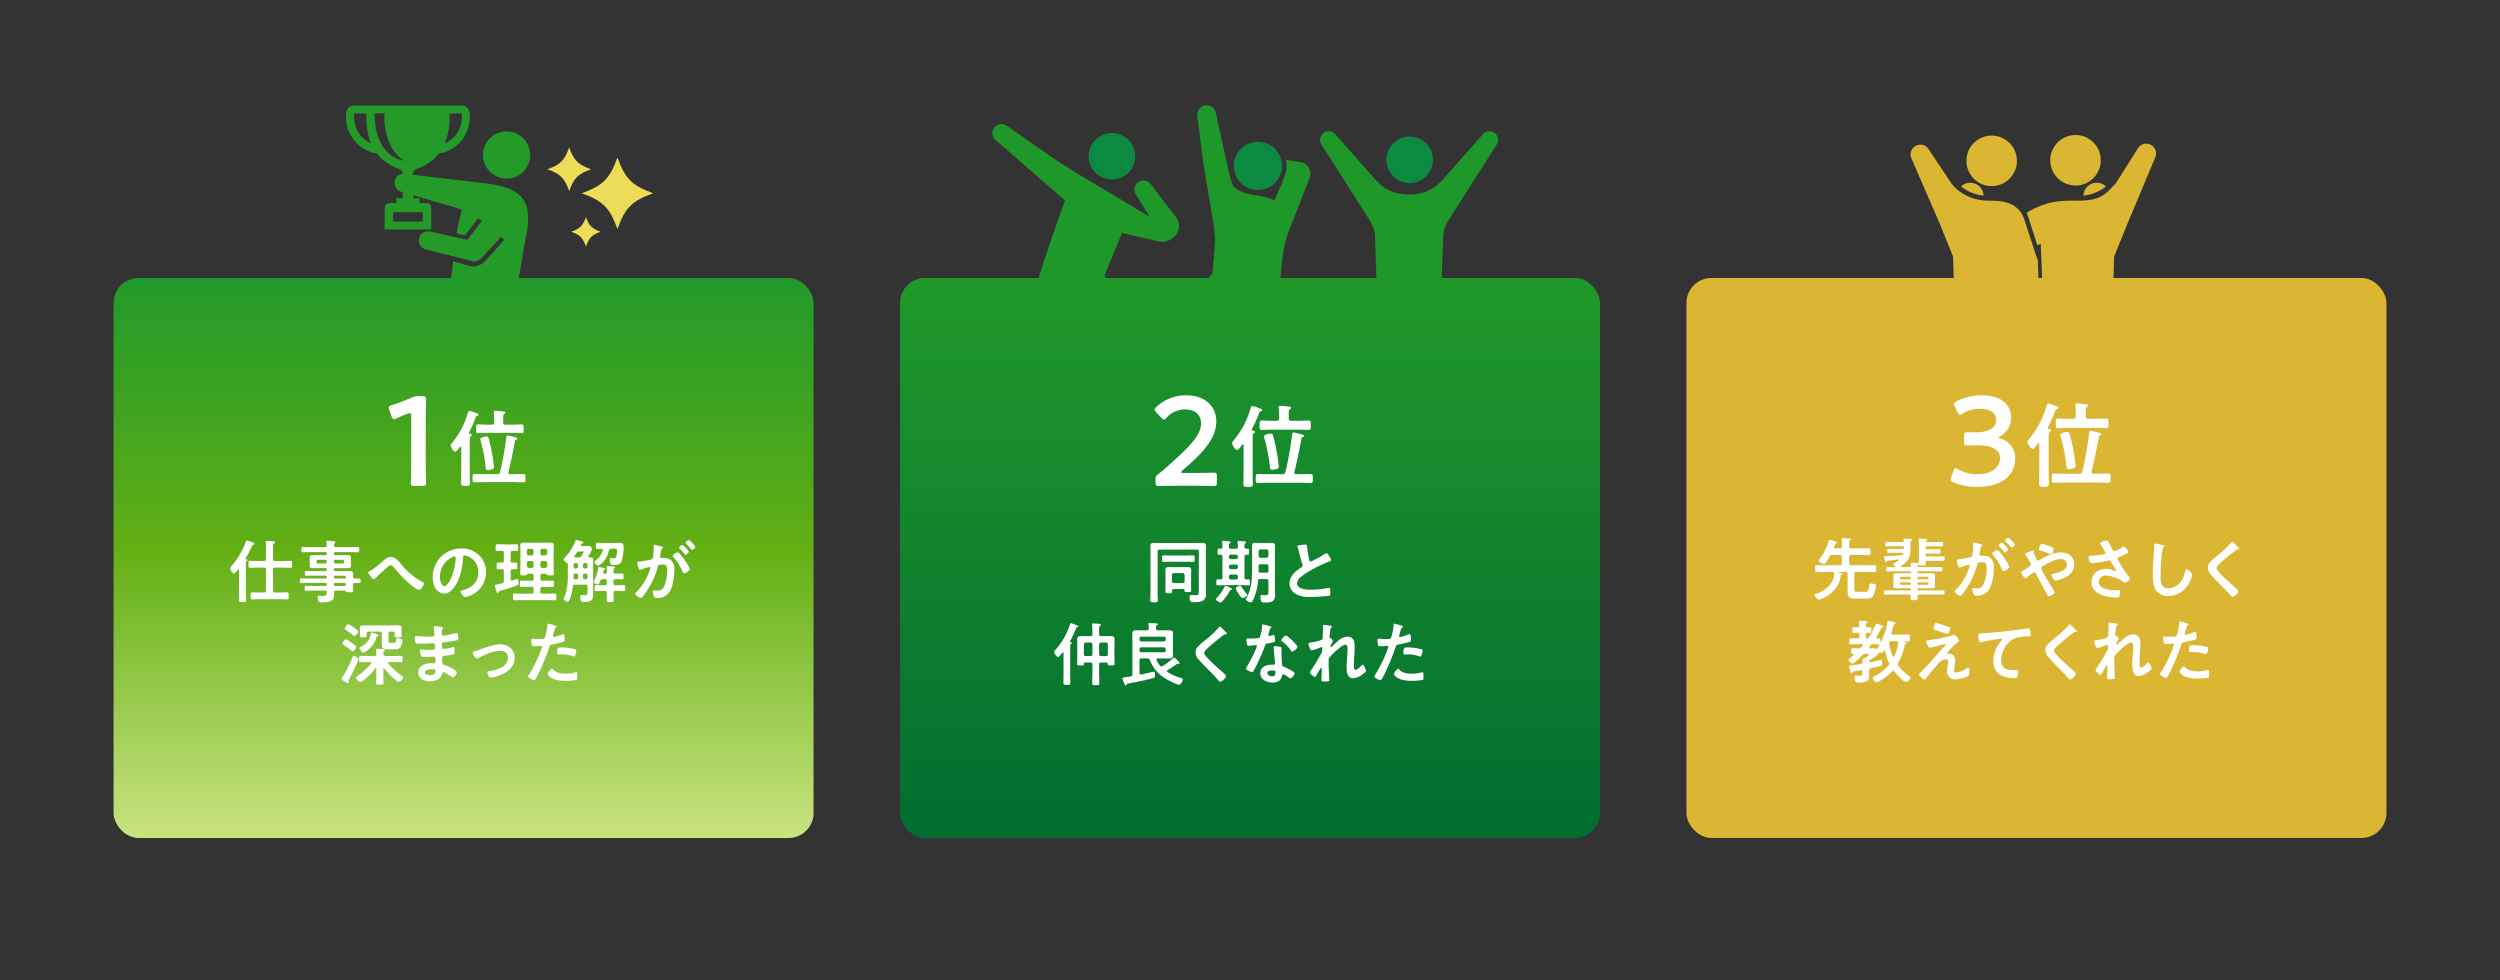 <svg xmlns="http://www.w3.org/2000/svg" xmlns:xlink="http://www.w3.org/1999/xlink" width="1000" height="392" viewBox="0 0 1000 392"><rect x="0" y="0" width="1000" height="392" fill="#333333" stroke="none"/><defs><clipPath id="a"><rect width="1000" height="392" transform="translate(-3923 10118)" fill="#fff" stroke="#707070" stroke-width="1" opacity="0.85"/></clipPath><linearGradient id="b" x1="0.5" x2="0.5" y2="1" gradientUnits="objectBoundingBox"><stop offset="0" stop-color="#20992a"/><stop offset="0.483" stop-color="#62af14"/><stop offset="1" stop-color="#c8e37f"/></linearGradient><clipPath id="c"><rect width="11.751" height="11.751" transform="translate(0 0)" fill="#eddc58"/></clipPath><clipPath id="d"><rect width="17.405" height="17.405" transform="translate(0 0)" fill="#eddc58"/></clipPath><clipPath id="e"><rect width="28.6" height="28.6" transform="translate(0 0)" fill="#eddc58"/></clipPath><linearGradient id="f" x1="0.5" x2="0.5" y2="1" gradientUnits="objectBoundingBox"><stop offset="0" stop-color="#20992a"/><stop offset="1" stop-color="#006d31"/></linearGradient></defs><g transform="translate(3923 -10118)" clip-path="url(#a)"><g transform="translate(-4131.573 4254)"><path d="M166.646,19.994A9.442,9.442,0,1,1,157.2,10.55a9.442,9.442,0,0,1,9.443,9.444" transform="translate(254.01 5906)" fill="#249a29"/><path d="M141.565,1.119a3.023,3.023,0,0,0-2.248-.883L96.167.23a3.023,3.023,0,0,0-2.248.88A4.658,4.658,0,0,0,93,4.683c.005.159.011.311.011.452A14.653,14.653,0,0,0,105.255,19.4a20.3,20.3,0,0,0,9.308,6.293c.339.126,1.085,1.07,1.085,1.07v9.947c0,.2,0,.386-.006.57h-2.549V39.2h-1.686c-2.1,0-2.979.41-2.979,2.337s0,8.244,0,8.244l18.615,0s0-6.315,0-8.244-.874-2.337-2.979-2.337h-1.684v-1.93h-2.551c0-.182,0-.373,0-.568V26.762s.745-.942,1.085-1.069a20.31,20.31,0,0,0,9.31-6.293A14.654,14.654,0,0,0,142.468,5.144c0-.139.006-.293.011-.451a4.671,4.671,0,0,0-.914-3.574m-45.4,4.016c0-.173-.006-.359-.012-.556a6.935,6.935,0,0,1,.031-1.2h4.941c-.006.319-.012.663-.012,1.037a28.737,28.737,0,0,0,1.827,10.963A11.587,11.587,0,0,1,96.167,5.135m8.224-1.8,3.941,0s-1.053,13.4,7.881,18.925c-7.226-.92-11.825-8.412-11.822-18.927m19.258,39.535v3.812l-11.829,0,0-3.81ZM139.326,4.588c-.006.2-.012.383-.012.556a11.58,11.58,0,0,1-6.779,10.244,28.735,28.735,0,0,0,1.831-10.965c0-.372,0-.717-.013-1.033h4.942a6.479,6.479,0,0,1,.031,1.2" transform="translate(254.01 5906)" fill="#249a29"/><path d="M148.969,31.352l-32.3-3.8A3.676,3.676,0,0,0,115.42,34.8l23.827,6.99c-.214,1.725-1.557,5.824-1.974,9.564l3.316.837,5.255-6.9,1.387,1.136-5.716,7.5L126.5,50.59a3.675,3.675,0,1,0-1.488,7.2L143.4,62.443a4.13,4.13,0,0,0,4.217-1.648l7.333-8.051,1.388,1.134-7.349,8.069a7.007,7.007,0,0,1-5.544,2.694h-.04l-7.57-2.088a104.387,104.387,0,0,0-1.008,17.965c.049,2.351,1.3,48.175,1.3,48.175a4.791,4.791,0,1,0,9.582,0l1.9-43.222,1.9,43.222a4.791,4.791,0,0,0,9.582,0l1.33-49.46,4.049-24.359c3.627-15.3.48-21.555-15.5-23.522" transform="translate(254.01 5906)" fill="#249a29"/><rect width="280" height="224" rx="10" transform="translate(254 5975.19)" fill="url(#b)"/><path d="M50.162,186.011c0-.137-.055-.3-.22-.3a.245.245,0,0,0-.22.138l-.3.386c-.413.522-.935,1.182-1.321,1.182-.522,0-1.513-1.568-1.513-2.036a1.439,1.439,0,0,1,.441-.825,31.152,31.152,0,0,0,5.859-9.794c.083-.275.165-.55.523-.55a10.1,10.1,0,0,1,1.816.6c.358.137,1.1.358,1.1.715,0,.193-.22.331-.385.385-.44.165-.44.165-.687.716a38.488,38.488,0,0,1-2.476,4.7.3.3,0,0,0-.028.138c0,.165.11.22.248.248.219.027.55.055.55.33,0,.192-.138.274-.3.385-.3.219-.33.716-.33,1.623v10.207c0,1.238.083,2.5.083,3.741,0,.8-.3.8-1.459.8-1.128,0-1.43,0-1.43-.8,0-1.237.055-2.5.055-3.741Zm7.593-.963c-1.045,0-2.091.083-3.136.083-.688,0-.66-.33-.66-1.4s-.028-1.4.66-1.4c1.045,0,2.091.056,3.136.056h2.394c.55,0,.77-.221.77-.743v-4.512c0-.8,0-1.623-.055-2.146a.862.862,0,0,1-.027-.247c0-.33.165-.413.467-.413.358,0,2.366.165,2.806.22.22,0,.5.082.5.358,0,.219-.221.33-.441.495-.357.219-.385.495-.385,1.623v4.622c0,.522.22.743.77.743H67.6c1.046,0,2.091-.056,3.136-.056.688,0,.661.359.661,1.4,0,1.073.027,1.4-.661,1.4-1.045,0-2.09-.083-3.136-.083H64.55c-.55,0-.77.248-.77.771v8.418c0,.55.22.771.77.771h1.706c1.045,0,2.063-.083,3.109-.083.688,0,.66.33.66,1.431s.028,1.4-.66,1.4c-1.046,0-2.064-.083-3.109-.083H58.58c-1.017,0-2.063.083-3.109.083-.66,0-.66-.33-.66-1.4,0-1.156,0-1.431.688-1.431,1.046,0,2.064.083,3.081.083h1.569c.55,0,.77-.221.77-.771v-8.418c0-.523-.22-.771-.77-.771Z" transform="translate(254.01 5906)" fill="#fff"/><path d="M96.489,189.423c.6-.027,1.183-.027,1.76-.027s.55.33.55.907c0,.633,0,.936-.55.936-.577,0-1.156-.028-1.732-.028a.647.647,0,0,0-.745.744v.357c0,.715.083,1.431.083,1.953,0,.66-.44.633-1.6.633-.824,0-1.21,0-1.347-.33-.111-.193-.193-.33-.441-.33H88.9c-.524,0-.717.192-.744.715.027.275.027.99.027,1.265,0,2.669-2.833,2.724-4.841,2.724-.771,0-1.678.138-1.678-2.036,0-.385.11-.633.522-.633.358,0,.881.11,1.541.11,1.375,0,1.485-.357,1.54-1.43-.055-.523-.246-.715-.77-.715H80.45c-1.1,0-2.23.054-3.358.054-.632,0-.66-.219-.66-.99s.028-.963.66-.963c1.128,0,2.256.028,3.358.028h4.291c.357,0,.522-.138.522-.5v-.165a.454.454,0,0,0-.522-.522H78.55c-1.154,0-2.337.055-3.521.055-.55,0-.522-.358-.522-.936s-.028-.907.55-.907c1.156,0,2.339.027,3.493.027h6.191c.357,0,.522-.137.522-.5v-.138a.455.455,0,0,0-.522-.523H79.074c-.689,0-1.376.056-2.064.056-.494,0-.494-.248-.494-.991,0-.715,0-.962.466-.962.689,0,1.4.054,2.092.054h5.667a.454.454,0,0,0,.522-.522v-.138a.454.454,0,0,0-.522-.522H82.457c-.825,0-1.651.027-2.476.027-.633,0-1.568-.056-1.568-.881,0-.274.055-.522.055-.99v-1.485c0-.468-.055-.716-.055-.991,0-.853.935-.908,1.568-.908.825,0,1.651.055,2.476.055h2.284a.455.455,0,0,0,.522-.523v-.165c0-.385-.165-.522-.522-.522H79.129c-1.129,0-2.257.054-3.412.054-.606,0-.606-.3-.606-1.073s0-1.045.606-1.045c1.128,0,2.283.055,3.412.055h5.364c.524,0,.715-.192.77-.742-.027-.386-.055-.771-.11-1.156,0-.082-.027-.193-.027-.247,0-.331.22-.386.5-.386.358,0,1.954.165,2.393.22.276.028.743.028.743.358,0,.165-.137.247-.33.385a.857.857,0,0,0-.275.8c0,.55.22.77.744.77h5.336c1.155,0,2.285-.055,3.413-.055.631,0,.6.3.6,1.045s.027,1.073-.6,1.073c-1.128,0-2.285-.054-3.413-.054H88.647c-.357,0-.522.137-.522.522v.165c0,.358.137.523.522.523h2.284c.826,0,1.65-.055,2.477-.055.632,0,1.568.055,1.568.908,0,.275-.055.523-.055.991V183.4c0,.468.055.716.055.99,0,.825-.909.881-1.541.881-.826,0-1.651-.027-2.5-.027H88.647c-.357,0-.522.136-.522.522v.138c0,.357.137.522.522.522h3.714c.743,0,1.486-.054,2.229-.054.8,0,1.238.247,1.238,1.1,0,.412-.056.825-.056,1.21a.674.674,0,0,0,.717.743m-14.664-7.51a.635.635,0,0,0-.661.66v.165a.636.636,0,0,0,.661.66H84.6a.635.635,0,0,0,.659-.66v-.165a.634.634,0,0,0-.659-.66Zm6.3.825a.635.635,0,0,0,.66.66h2.779a.636.636,0,0,0,.661-.66v-.165a.635.635,0,0,0-.661-.66H88.785a.634.634,0,0,0-.66.66Zm0,6.162a.49.49,0,0,0,.522.523h3.742a.492.492,0,0,0,.523-.523v-.11a.543.543,0,0,0-.523-.523H88.647a.541.541,0,0,0-.522.523Zm.522,2.284a.539.539,0,0,0-.522.522v.138a.49.49,0,0,0,.522.523h3.742a.492.492,0,0,0,.523-.523v-.138a.542.542,0,0,0-.523-.522Z" transform="translate(254.01 5906)" fill="#fff"/><path d="M114.891,183.508a28.315,28.315,0,0,0,8.721,7.346c.248.109.55.274.55.55,0,.522-1.293,2.585-2.036,2.585a8.206,8.206,0,0,1-2.2-1.265,41.315,41.315,0,0,1-7.016-6.85c-.88-1.018-1.486-1.733-2.063-1.733-.551,0-1.4.77-2.119,1.43-1.32,1.238-2.751,2.366-3.989,3.687-.165.165-.412.468-.66.468-.523,0-2.284-2.312-2.284-2.724,0-.3.606-.551.853-.688a25.445,25.445,0,0,0,4.43-3.3c1.045-.908,2.311-2.229,3.8-2.229,1.788,0,2.972,1.513,4.017,2.724" transform="translate(254.01 5906)" fill="#fff"/><path d="M146.2,180.1a9.308,9.308,0,0,1,2.779,6.769,9.882,9.882,0,0,1-5.365,8.885,10.686,10.686,0,0,1-3,1.1c-.715,0-1.843-1.706-1.843-2.311,0-.275.413-.33.688-.385,3.6-.853,6.437-3.219,6.437-7.153a6.673,6.673,0,0,0-4.4-6.575,4.784,4.784,0,0,0-1.046-.248c-.633,0-.633.606-.66,1.073-.3,4.017-1.266,8.913-3.907,12.078a4.927,4.927,0,0,1-3.631,2.118,4.434,4.434,0,0,1-3.742-2.614,8.622,8.622,0,0,1-.853-3.906,11.335,11.335,0,0,1,11.418-11.555A9.782,9.782,0,0,1,146.2,180.1m-10.7.8a8.514,8.514,0,0,0-4.952,7.924c0,1.017.358,3.576,1.761,3.576,1.375,0,2.916-3.136,3.686-5.942a27.954,27.954,0,0,0,.88-5.365c0-.275-.137-.5-.439-.5a3.117,3.117,0,0,0-.936.3" transform="translate(254.01 5906)" fill="#fff"/><path d="M160.938,183.013c.578,0,.551.385.551,1.375,0,.963.027,1.32-.551,1.32-.247,0-1.1-.027-1.4-.027-.522.027-.715.221-.715.743v3.246c0,.3.11.578.468.578.082,0,.137-.027.22-.027a15.875,15.875,0,0,1,1.843-.6c.578,0,.578.99.578,1.4,0,.852-.11.963-.606,1.155a64.452,64.452,0,0,1-6.52,2.118c-.66.193-.688.221-.825.606-.083.165-.165.33-.358.33-.275,0-.33-.248-.522-.825a16.474,16.474,0,0,1-.633-2.147c0-.3.247-.357,1.1-.522.413-.082,1.018-.165,1.844-.385.522-.138.687-.386.687-.936v-3.989c0-.495-.192-.743-.715-.77-.523.027-1.128.054-1.6.054-.578,0-.55-.412-.55-1.32,0-.963-.028-1.375.578-1.375.027,0,1.4.055,1.54.055.523,0,.743-.22.743-.743v-3.219c0-.523-.22-.742-.743-.771-.577.029-1.4.056-1.953.056-.6,0-.578-.357-.578-1.32,0-.992-.027-1.376.578-1.376.743,0,1.568.054,2.421.054h3.027c.825,0,1.678-.054,2.42-.054.6,0,.578.384.578,1.376,0,.963.027,1.32-.578,1.32-.247,0-1.43-.027-1.733-.056-.522.056-.715.248-.715.771v3.219c0,.523.193.715.715.743.3,0,1.183-.055,1.4-.055m4.788,4.484c-.249,0-.3.138-.414.358-.137.3-.384.3-1.265.3-1.046,0-1.4.027-1.4-.606,0-.743.082-1.485.082-2.228v-7.319c0-.6-.055-1.182-.055-1.788,0-.99.606-1.155,1.459-1.155.66,0,1.32.027,1.98.027h6.521c.66,0,1.32-.027,1.981-.027.825,0,1.458.165,1.458,1.155,0,.606-.055,1.184-.055,1.788v7.319c0,.743.055,1.485.055,2.2,0,.633-.33.633-1.348.633-.716,0-1.018,0-1.239-.193-.165-.165-.384-.44-.6-.468h-1.4c-.55,0-.77.22-.77.77v1.266c0,.55.22.77.77.77h1.045c.991,0,2.009-.055,3.027-.055.66,0,.633.358.633,1.266s.027,1.293-.633,1.293c-1.018,0-2.036-.056-3.027-.056h-1.045c-.55,0-.77.221-.77.743v1.239c0,.522.22.743.77.743h1.981c.99,0,1.981-.056,2.971-.056.688,0,.66.386.66,1.349,0,1.017.028,1.348-.687,1.348-.991,0-1.954-.055-2.944-.055H163.414c-.99,0-1.98.055-2.971.055-.715,0-.688-.385-.688-1.348,0-1.019,0-1.349.716-1.349.99,0,1.953.056,2.943.056h3.824c.55,0,.771-.221.771-.743v-1.239c0-.522-.221-.743-.771-.743h-1.045c-1.018,0-2.009.056-3.026.056-.688,0-.661-.386-.661-1.293,0-.936-.027-1.266.661-1.266,1.017,0,2.008.055,3.026.055h1.045c.55,0,.771-.22.771-.77v-1.266c0-.55-.221-.77-.771-.77Zm2.283-9.216a.73.73,0,0,0-.771-.744h-1.155a.731.731,0,0,0-.771.744v1.1a.789.789,0,0,0,.771.771h1.155a.789.789,0,0,0,.771-.771Zm-1.926,4.127a.787.787,0,0,0-.771.77v1.21a.789.789,0,0,0,.771.771h1.155a.788.788,0,0,0,.771-.771v-1.21a.786.786,0,0,0-.771-.77Zm6.575-2.256a.789.789,0,0,0,.771-.771v-1.1a.731.731,0,0,0-.771-.744h-1.183a.73.73,0,0,0-.77.744v1.1a.789.789,0,0,0,.77.771Zm-1.953,4.236a.788.788,0,0,0,.77.771h1.183a.789.789,0,0,0,.771-.771v-1.21a.787.787,0,0,0-.771-.77h-1.183a.786.786,0,0,0-.77.77Z" transform="translate(254.01 5906)" fill="#fff"/><path d="M189.574,192.642c0-.55-.22-.77-.771-.77h-4.236a.732.732,0,0,0-.853.715,21.262,21.262,0,0,1-1.073,4.705c-.138.385-.55,1.43-.99,1.43s-1.651-.77-1.651-1.265a1.161,1.161,0,0,1,.165-.386c1.348-2.751,1.54-6.107,1.54-9.134v-4.044c0-.5-.192-.632-.577-.852-.358-.221-1.156-.8-1.156-1.238,0-.165.165-.331.275-.468a21.4,21.4,0,0,0,4.375-6.74c.137-.331.192-.579.44-.579.193,0,1.541.386,1.816.441.412.11,1.073.275,1.073.6,0,.22-.331.3-.5.33a.685.685,0,0,0-.44.468.5.5,0,0,0-.055.193c0,.275.193.357.441.357h1.072c.495,0,.963-.027,1.458-.027a1.5,1.5,0,0,1,1.431,1.32,9.008,9.008,0,0,1-1.431,2.669.672.672,0,0,0-.082.248c0,.247.193.33.385.33h.523c.825,0,1.1.3,1.1,1.1s-.027,1.567-.027,2.337v9.41c0,.632.027,1.293.027,1.925,0,2.669-1.32,3.082-3.686,3.082-1.1,0-1.486-.275-1.486-2.146,0-.468.083-.633.6-.633.385,0,.743.055,1.128.055,1.073,0,1.156-.193,1.156-1.54Zm-4.842-9.436a.786.786,0,0,0-.77.77v.661a.787.787,0,0,0,.77.77h.3a.789.789,0,0,0,.771-.77v-.661a.788.788,0,0,0-.771-.77Zm1.073,5.007c0-.55-.22-.771-.771-.771h-.3c-.523,0-.77.221-.77.771v.8c0,.522.247.715.742.715h.33c.551,0,.771-.22.771-.77Zm.55-9.629a1.07,1.07,0,0,0-1.128.578L184.4,180.4a.406.406,0,0,0-.11.248c0,.247.22.33.44.33H186a1.114,1.114,0,0,0,1.128-.549,5.419,5.419,0,0,0,.881-1.6c0-.276-.221-.248-.413-.248Zm1.376,6.053a.787.787,0,0,0,.77.77h.3a.789.789,0,0,0,.771-.77v-.661a.788.788,0,0,0-.771-.77h-.3a.786.786,0,0,0-.77.77Zm1.072,5.089a.769.769,0,0,0,.771-.77v-.743a.789.789,0,0,0-.771-.771h-.3a.787.787,0,0,0-.77.771v.743a.768.768,0,0,0,.77.77Zm7.841-2.284c.468,0,.66-.192.66-.66a11.365,11.365,0,0,0-.082-1.678,1.048,1.048,0,0,1-.027-.275c0-.33.247-.358.495-.358.385,0,1.76.083,2.2.11.247.028.687.056.687.358,0,.193-.137.247-.33.385-.3.275-.275.633-.3,1.376.027.522.247.742.77.742.88.029,1.788-.054,2.668-.054.579,0,.579.275.579,1.182,0,.881,0,1.156-.579,1.156-.88,0-1.788-.083-2.668-.055-.55,0-.77.22-.77.77v.908c0,.55.22.771.77.771h.688c.88,0,1.733-.056,2.613-.056.688,0,.66.386.66,1.184s.028,1.182-.66,1.182c-.88,0-1.733-.054-2.613-.054h-.688c-.5,0-.77.192-.77.715,0,.963.082,1.9.082,2.861,0,.743-.165.88-1.458.88-1.155,0-1.32-.165-1.32-.88,0-.936.082-1.871.054-2.834,0-.522-.219-.742-.77-.742h-.853c-.88,0-1.733.054-2.613.054-.688,0-.661-.357-.661-1.182,0-.881,0-1.184.688-1.184.853,0,1.706.056,2.586.056h.853c.551,0,.77-.221.77-.771v-.908c0-.55-.219-.77-.77-.77h-.825c-.578,0-.77.165-1.018.688-.055.137-.11.247-.165.358-.247.605-.44,1.072-.826,1.072-.33,0-1.733-.495-1.733-.88a3.227,3.227,0,0,1,.248-.66,18.011,18.011,0,0,0,1.65-5.035c.028-.247.056-.412.358-.412.193,0,1.348.275,1.6.33s.825.137.825.467c0,.11-.165.193-.275.247-.3.138-.33.166-.412.579-.028.11-.055.248-.111.413,0,.054-.027.109-.027.165,0,.3.248.412.522.439Zm-.99-9.408c0-.358-.275-.468-.578-.5-.523.028-1.046.056-1.568.056-.55,0-.6-.248-.6-1.239,0-1.017.055-1.238.632-1.238.771,0,1.569.056,2.422.056h4.071c.8,0,1.624-.056,2.421-.056,1.1,0,1.568.275,1.568,1.679a19.431,19.431,0,0,1-.88,5.942c-.468,1.1-1.926,1.238-3,1.238-.963,0-1.678-.055-1.678-1.76,0-.33.027-.963.468-.963.192,0,.605.054.935.054.826,0,1.045-.083,1.238-.77a14.515,14.515,0,0,0,.248-2.256c0-.825-.3-.743-1.458-.743h-.881a.752.752,0,0,0-.88.716c-.743,3.768-3.742,6-4.292,6-.522,0-1.568-.935-1.568-1.458,0-.247.248-.385.413-.495a7.367,7.367,0,0,0,2.943-4.044.6.6,0,0,0,.028-.22" transform="translate(254.01 5906)" fill="#fff"/><path d="M219.064,176.575c.22.055.715.137.715.44,0,.165-.11.248-.247.357-.524.386-.578.827-.716,1.817-.054.3-.11.687-.192,1.128a1.358,1.358,0,0,0-.056.33.535.535,0,0,0,.606.55h.33a5.508,5.508,0,0,1,3.109.6,4.478,4.478,0,0,1,1.7,4.017c0,2.5-.44,6.218-1.65,8.419a5.622,5.622,0,0,1-5.2,2.97c-.6,0-.989-.054-1.265-.632a5.561,5.561,0,0,1-.494-1.981c0-.248.082-.468.384-.468.276,0,.689.111,1.239.111a2.638,2.638,0,0,0,2.888-1.706,16.368,16.368,0,0,0,1.239-6.218c0-1.348-.084-2.5-1.761-2.5-1.541,0-1.843.22-2.036.99a31.072,31.072,0,0,1-3.522,8.226,24.678,24.678,0,0,1-2.724,3.907.638.638,0,0,1-.467.274c-.5,0-2.257-1.044-2.257-1.677a1.034,1.034,0,0,1,.386-.633A21.871,21.871,0,0,0,214,187.249a10.18,10.18,0,0,0,.688-2.09.346.346,0,0,0-.358-.358,22.855,22.855,0,0,0-3.163.963,2.038,2.038,0,0,1-.578.192c-.66,0-1.128-2.7-1.128-2.861,0-.412.468-.412.8-.44,1.541-.165,3.082-.55,4.6-.825.55-.11.8-.275.879-.853a25.251,25.251,0,0,0,.3-3.549c0-.44-.056-1.018-.056-1.073,0-.22.082-.413.331-.413.275,0,2.337.523,2.751.633m11.444,9.106c0,.633-1.733,1.651-2.282,1.651-.358,0-.524-.358-.634-.632a20.2,20.2,0,0,0-3.686-5.888.869.869,0,0,1-.247-.468c0-.495,1.513-1.4,1.952-1.4,1.046,0,4.9,6.053,4.9,6.74m-.412-7.043c0,.441-.963,1.266-1.321,1.266-.138,0-.274-.193-.384-.3a24.064,24.064,0,0,0-1.954-2.118c-.11-.111-.248-.247-.248-.385,0-.33.991-1.156,1.321-1.156a10.976,10.976,0,0,1,2.586,2.7m2.614-1.953c0,.44-.991,1.266-1.321,1.266-.165,0-.247-.138-.385-.3-.632-.742-1.265-1.431-1.953-2.118-.11-.083-.276-.248-.276-.386,0-.33,1.045-1.155,1.321-1.155a11.069,11.069,0,0,1,2.614,2.7" transform="translate(254.01 5906)" fill="#fff"/><path d="M97.9,221.717c0,.881-3.026,6.8-3.659,7.9a1.936,1.936,0,0,0-.3.743c0,.192.11.413.11.6a.32.32,0,0,1-.3.357,5.7,5.7,0,0,1-1.184-.632c-.88-.523-1.347-.853-1.347-1.128a1.493,1.493,0,0,1,.3-.633,46.028,46.028,0,0,0,4.017-7.979c.11-.3.22-.632.495-.632.33,0,1.871.8,1.871,1.4m-2.256-3.246a1.492,1.492,0,0,1-.8-.413,32.54,32.54,0,0,0-2.806-2.008c-.3-.192-.5-.3-.5-.606,0-.467.88-1.733,1.4-1.733A10.355,10.355,0,0,1,95.042,215c.385.248,1.458,1.019,1.76,1.293a.7.7,0,0,1,.276.468c0,.44-.909,1.706-1.431,1.706m.715-6.053c-.22,0-.577-.3-.77-.468a29.762,29.762,0,0,0-2.669-1.925c-.275-.193-.495-.3-.495-.55,0-.441.935-1.788,1.458-1.788a9.954,9.954,0,0,1,2.476,1.512c1.046.716,1.486,1.128,1.486,1.376,0,.523-1.046,1.843-1.486,1.843m8.722,13.068c0-.137-.056-.275-.221-.275a.206.206,0,0,0-.192.11,22.933,22.933,0,0,1-5.172,5.145,1.8,1.8,0,0,1-.8.385,2.759,2.759,0,0,1-1.734-1.761c0-.247.248-.412.441-.55a26.724,26.724,0,0,0,5.585-5.117.356.356,0,0,0,.11-.275c0-.247-.221-.3-.413-.33h-.715c-1.046,0-2.064.054-3.109.054-.66,0-.66-.3-.66-1.293,0-.907,0-1.237.632-1.237,1.046,0,2.091.055,3.137.055h2.366c.522,0,.715-.22.743-.744a13.438,13.438,0,0,0-.083-1.485c0-.082-.028-.192-.028-.275,0-.33.276-.358.523-.358.358,0,1.9.083,2.339.111.247.027.715.027.715.357,0,.192-.138.22-.33.385-.3.221-.33.633-.3,1.294,0,.522.248.715.771.715h3.163c1.046,0,2.064-.055,3.109-.055.66,0,.633.3.633,1.266s.027,1.264-.633,1.264c-1.045,0-2.063-.054-3.109-.054h-1.678c-.192.027-.413.083-.413.33a.408.408,0,0,0,.111.248,26.217,26.217,0,0,0,5.392,4.923c.247.166.6.386.6.662a3.222,3.222,0,0,1-1.788,1.815c-.358,0-1.431-.936-1.761-1.211a27.386,27.386,0,0,1-3.989-4.209.246.246,0,0,0-.22-.138c-.138,0-.193.165-.193.276v2.558c0,.991.055,1.981.055,3,0,.826-.3.826-1.458.826s-1.486.027-1.486-.826c0-.991.056-2.008.056-3Zm.082-12.49a9.725,9.725,0,0,1-3.769,5.227,4.467,4.467,0,0,1-1.513.8c-.578,0-1.513-1.431-1.513-1.843,0-.248.385-.413.688-.551a6.9,6.9,0,0,0,3.851-5.144c.055-.3.083-.468.33-.468a8.288,8.288,0,0,1,1.679.495c.8.3,1.1.413,1.1.661,0,.22-.3.3-.523.412s-.22.193-.33.413M102,210.63c-.55,0-.743.248-.77.771,0,.274.055.714.055.962,0,.633-.633.578-1.376.578-.908,0-1.43.055-1.43-.6,0-.221.055-.688.055-.991v-.99c0-.468-.055-.88-.055-1.21,0-.909.88-1.019,1.568-1.019.853,0,1.7.027,2.586.027h8.418c.853,0,1.706-.027,2.559-.027.688,0,1.6.083,1.6,1.019,0,.33-.055.714-.055,1.21v.99c0,.33.055.8.055.991,0,.66-.523.6-1.4.6-.826,0-1.4.055-1.4-.578,0-.3.056-.66.056-.962-.028-.523-.221-.771-.771-.771h-.99c-.523,0-.743.22-.743.771v2.861c0,.825.22.907.99.907h.963c.771,0,.936-.22,1.1-1.32.055-.385.138-.606.55-.606.55,0,2.008.276,2.008,1.1a6.852,6.852,0,0,1-.908,2.641,2.3,2.3,0,0,1-2.035.715h-2.916c-1.816,0-2.449-.357-2.449-2.063V211.4c0-.523-.22-.771-.771-.771Z" transform="translate(254.01 5906)" fill="#fff"/><path d="M130.639,208.7c.715.082,1.1.138,1.1.441,0,.522-.467.055-.521,2.283,0,.385.082.8.577.8.11,0,1.184-.165,1.375-.192a28.189,28.189,0,0,0,3-.633,6.925,6.925,0,0,1,1.045-.221c.6,0,.688,1.789.688,2.257,0,.55-.248.6-.771.715-1.43.3-3.136.549-4.6.715-.576.083-1.237.055-1.237.826a8.961,8.961,0,0,0,.138,1.458c.055.165.11.439.439.439a23.222,23.222,0,0,0,3.522-.66,1.783,1.783,0,0,1,.523-.109c.384,0,.468.6.468,1.65,0,.908-.028,1.183-.523,1.293a24.572,24.572,0,0,1-2.835.468c-1.045.11-1.594.11-1.594.88,0,2.861.11,2.641,1.293,3.026.907.3,4.539,1.844,4.539,2.834,0,.6-.908,2.009-1.568,2.009a1.506,1.506,0,0,1-.853-.441,10.25,10.25,0,0,0-2.862-1.678c-.439,0-.494.413-.549.6-.578,2.366-2.751,3.054-4.98,3.054-2.2,0-4.594-1.018-4.594-3.576,0-2.779,3-3.66,5.282-3.66.33,0,.962.055,1.128.055.468,0,.468-.495.468-.769,0-.881.053-1.9-.634-1.9-.577,0-2.118.11-3.3.11-1.128,0-1.65.028-1.87-.468a5.666,5.666,0,0,1-.359-1.926c0-.33.083-.577.469-.577.33,0,1.871.138,2.916.138H127.2c1.017,0,1.4-.083,1.4-.689,0-.8-.027-1.926-.743-1.926-.963,0-3.164.138-4.649.138h-.827c-.741,0-1.43-.027-1.594-.247a4.895,4.895,0,0,1-.3-2.009c0-.385.028-.77.5-.77.578,0,2.888.22,4.236.22,2.422,0,3.109.055,3.109-.688,0-.44-.164-2.283-.248-2.751a2.554,2.554,0,0,1-.054-.441c0-.274.166-.33.413-.33.412,0,1.706.194,2.2.248M124.5,226.972c0,.936,1.238,1.1,1.953,1.1,1.266,0,2.337-.358,2.337-1.844,0-.523-.659-.523-1.291-.523-.853,0-3,.083-3,1.266" transform="translate(254.01 5906)" fill="#fff"/><path d="M144.254,218.553a20.877,20.877,0,0,0,2.531-.825c2.448-.88,5.337-1.981,7.924-1.981,3.218,0,5.722,2.064,5.722,5.393,0,3.411-2.5,5.5-5.392,6.74a15.681,15.681,0,0,1-4.237,1.155c-.908,0-1.293-1.871-1.293-2.09,0-.468.522-.523.88-.551a12.376,12.376,0,0,0,4.7-1.375,4.7,4.7,0,0,0,2.7-3.935,2.8,2.8,0,0,0-3.081-2.778c-2.669,0-6.246,1.513-8.584,2.778a1.444,1.444,0,0,1-.77.276c-.716,0-1.706-1.651-1.706-2.229,0-.357.3-.495.6-.578" transform="translate(254.01 5906)" fill="#fff"/><path d="M176.221,208.127c.246.083,1.017.275,1.017.578,0,.137-.166.219-.248.275-.413.247-.44.358-.633.963-.083.3-.66,2.311-.66,2.448a.4.4,0,0,0,.412.413,19.3,19.3,0,0,0,3.192-1.018,1.489,1.489,0,0,1,.577-.138c.552,0,.552,1.679.552,2.091,0,.468-.056.853-.524.991A41.111,41.111,0,0,1,175.4,215.8c-.8.165-.881.3-1.129,1.074a85.759,85.759,0,0,1-5.116,12.132c-.358.661-.578,1.045-.99,1.045-.441,0-2.34-.879-2.34-1.485a2.071,2.071,0,0,1,.468-.908,54.193,54.193,0,0,0,4.87-10.179,4.282,4.282,0,0,0,.22-.716c0-.274-.22-.412-.5-.412-.385,0-1.6.138-2.448.138-.551,0-.991.027-1.155-.5a11.812,11.812,0,0,1-.22-2.008c0-.3.082-.495.412-.495.248,0,1.4.11,2.586.11,1.761,0,2.174-.028,2.422-.44a25.27,25.27,0,0,0,1.017-5.008c.029-.412.029-.688.3-.688.248,0,2.065.551,2.423.661m-.386,17.745c1.211,1.348,3.3,1.6,4.979,1.6a12.442,12.442,0,0,0,3.907-.549.955.955,0,0,1,.275-.056c.468,0,.468.633.468,1.733,0,.551.028,1.184-.3,1.376a26.29,26.29,0,0,1-4.292.358c-1.816,0-4.347-.22-5.887-1.239-.44-.3-1.349-.99-1.349-1.567,0-.413,1.267-2.036,1.706-2.036.194,0,.386.247.5.385m3.356-8.886a19.726,19.726,0,0,1,5.53.77.519.519,0,0,1,.385.55,6.869,6.869,0,0,1-.523,1.926c-.11.248-.22.358-.494.358a1.477,1.477,0,0,1-.579-.138,12.338,12.338,0,0,0-4.373-.688c-.358,0-.688.028-1.047.028-.55,0-.688-.138-.688-.606,0-2.365.5-2.2,1.789-2.2" transform="translate(254.01 5906)" fill="#fff"/><path d="M113.365,142.255c0,2.942.152,8.27.152,8.879,0,1.065-.3,1.267-1.471,1.267H108.9c-1.167,0-1.471-.2-1.471-1.267,0-.609.152-5.937.152-8.879V124.5c0-.862-.152-1.218-.609-1.218a2.067,2.067,0,0,0-.812.2c-1.522.558-3.247,1.268-4.566,1.876a2.268,2.268,0,0,1-.964.305c-.456,0-.659-.355-.913-1.116l-.964-2.537a2.722,2.722,0,0,1-.2-.964c0-.456.305-.71,1.167-.964a78.988,78.988,0,0,0,7.915-2.993,6.732,6.732,0,0,1,2.993-.608H112c1.167,0,1.472.2,1.472,1.267,0,.762-.1,5.937-.1,8.879Z" transform="translate(265.488 5906)" fill="#fff"/><path d="M124.364,126.848c-.8,0-1.869-2.036-1.869-2.537,0-.334.3-.633.5-.9a33,33,0,0,0,6.341-11.881c.134-.535.234-.968.734-.968a10.417,10.417,0,0,1,2.069.634c.634.2,1.535.467,1.535.9,0,.234-.367.367-.567.433-.434.134-.467.234-.7.9a39.339,39.339,0,0,1-2.569,5.674.482.482,0,0,0-.067.234c0,.233.2.334.4.366.267.034.8.067.8.435,0,.3-.267.434-.467.567-.334.266-.368.834-.368,2v12.416c0,1.435.067,2.869.067,4.338,0,.934-.367,1.1-1.769,1.1-1.435,0-1.736-.2-1.736-1.168,0-1.435.067-2.87.067-4.272V125.079c-.034-.134-.1-.3-.267-.3-.134,0-.167.034-.267.134-.3.434-1.335,1.936-1.869,1.936m20.959-6.508a27.6,27.6,0,0,1,3,.7c.334.1.868.234.868.6,0,.3-.3.367-.567.468-.234.1-.3.134-.367.4-.768,4.205-1.6,8.311-2.637,12.483-.033.034-.033.134-.033.2,0,.468.3.635.734.635h1.5c1.268,0,2.537-.066,3.838-.066.8,0,.8.4.8,1.668s0,1.669-.8,1.669c-1.3,0-2.57-.1-3.838-.1H135.878c-1.268,0-2.537.1-3.8.1-.8,0-.8-.4-.8-1.669,0-1.3,0-1.668.8-1.668,1.268,0,2.537.066,3.8.066h5.273c.7,0,.968-.2,1.135-.868a114.681,114.681,0,0,0,2.47-13.851c.066-.366.1-.768.567-.768m-1.8-5.24c0,.668.267.934.935.934h2.537c1.3,0,2.6-.1,3.9-.1.868,0,.8.468.8,1.736,0,1.3.067,1.735-.8,1.735-1.3,0-2.6-.1-3.9-.1h-9.578c-1.3,0-2.6.1-3.905.1-.867,0-.8-.434-.8-1.735s-.066-1.736.8-1.736c1.3,0,2.6.1,3.905.1h1.568c.634,0,.935-.266.935-.934v-.633a24.659,24.659,0,0,0-.134-3.138,1.13,1.13,0,0,1-.034-.334c0-.4.267-.5.634-.5.668,0,2.369.166,3.1.267.3.034.935.034.935.467,0,.234-.167.3-.467.5-.4.268-.434.735-.434,1.77Zm-5.874,6.208a53.073,53.073,0,0,1,1.3,5.607,50.331,50.331,0,0,1,.868,6.074.7.7,0,0,1-.434.768,5.817,5.817,0,0,1-2,.434c-.8,0-.768-.5-.868-1.268a57.507,57.507,0,0,0-2-10.313,3.079,3.079,0,0,1-.134-.768c0-.8,2.069-1.068,2.5-1.068a.717.717,0,0,1,.768.534" transform="translate(266.321 5917.836)" fill="#fff"/><g transform="translate(-32 2446)"><g transform="translate(469.08 3504.827)"><g transform="translate(0 0)" clip-path="url(#c)"><path d="M11.751,5.876C8.218,7.169,7.169,8.218,5.876,11.751,4.582,8.218,3.534,7.169,0,5.876,3.534,4.582,4.582,3.534,5.876,0c1.293,3.534,2.342,4.582,5.876,5.876" transform="translate(0 0)" fill="#eddc58"/></g></g><g transform="translate(459.551 3477)"><g transform="translate(0 0)" clip-path="url(#d)"><path d="M17.405,8.7c-5.234,1.916-6.787,3.469-8.7,8.7C6.787,12.171,5.234,10.618,0,8.7,5.234,6.787,6.787,5.234,8.7,0c1.916,5.234,3.469,6.787,8.7,8.7" transform="translate(0 0)" fill="#eddc58"/></g></g><g transform="translate(473.253 3481)"><g transform="translate(0 0)" clip-path="url(#e)"><path d="M28.6,14.3C20,17.448,17.448,20,14.3,28.6,11.152,20,8.6,17.448,0,14.3,8.6,11.152,11.152,8.6,14.3,0,17.448,8.6,20,11.152,28.6,14.3" transform="translate(0 0)" fill="#eddc58"/></g></g></g></g><g transform="translate(-4123 4254)"><path d="M389.031,29.636a9.305,9.305,0,1,1,10.875-7.41,9.306,9.306,0,0,1-10.875,7.41" transform="translate(254.01 5906)" fill="#0c8a41"/><path d="M416.506,45.057l-10.132-13.3a3.622,3.622,0,0,0-5.975,4.1l5.517,8.968-14.34-8.705S373.065,25.5,364.091,19.025L348.755,8.354a3.621,3.621,0,0,0-4.4,5.757L372,38.19s-9.322,25.453-11.37,34.28l-2.6,19.944L349.566,113.7a4.721,4.721,0,0,0,8.612,3.871l10.664-20.71a31.405,31.405,0,0,0,2.2-5.214l4.247-11.552c.394-.631.777-1.068,1.537-.209l12.7,13.351,1.247,22.026a4.722,4.722,0,0,0,9.443-.122l.763-22.672a10.667,10.667,0,0,0-1.6-5.587S387.425,69.295,387.9,68.034s6.873-16.823,6.873-16.823L409.7,54.6c4.134,1.139,10.491-4.014,6.808-9.546" transform="translate(254.01 5906)" fill="#1f982a"/><path d="M519.174,21.934a9.306,9.306,0,1,1-9.305-9.305,9.306,9.306,0,0,1,9.305,9.305" transform="translate(254.01 5906)" fill="#0c8a41"/><path d="M543.813,11.191a3.474,3.474,0,0,0-4.862.711s-13.366,15.175-15.389,17.392-5.381,6.471-13.936,6.471-11.913-4.251-13.938-6.471S480.3,11.9,480.3,11.9a3.474,3.474,0,0,0-5.574,4.149S493.485,45.5,494.1,46.536a12.292,12.292,0,0,1,1.868,5.47c.26,8.662,2.8,73.86,2.8,73.86a4.529,4.529,0,1,0,9.059,0l1.025-23.347.773-17.5.77,17.5,1.027,23.347a4.529,4.529,0,1,0,9.059,0s2.541-65.2,2.8-73.86a12.325,12.325,0,0,1,1.866-5.47c.611-1.039,19.374-30.485,19.374-30.485a3.474,3.474,0,0,0-.713-4.86" transform="translate(254.01 5906)" fill="#1f982a"/><path d="M458.808,24.359a9.656,9.656,0,1,1-9.655-9.655,9.656,9.656,0,0,1,9.655,9.655" transform="translate(254.01 5906)" fill="#0c8a41"/><path d="M469.851,29.109a4.637,4.637,0,0,0-3.56-6.239l-.066-.01-5.849-.928a11.575,11.575,0,0,1,.264,2.427,11.408,11.408,0,0,1-1.788,6.126l.269.069-3.376,7.571a26.227,26.227,0,0,0-7.41-1.984c-3.169-.421-8.668-1.745-9.65-5.1-.981-3.27-2.213-8.992-2.213-8.992l-4.16-18.936a3.758,3.758,0,0,0-7.4,1.288l2.481,19.227,4.155,24.722c.109.328.272,3.218.436,5.506-.244,5.188-.619,9.592-1.045,13.426L416.9,85.78a41.241,41.241,0,0,0,11.124,8.962c-.024,2.273.045,4.084.122,5.485.175,3.12,4.074,31.254,4.074,31.254a4.9,4.9,0,1,0,9.721-1.2l-1.028-14.451c-1.006-3-3.512-10.467-3.952-11.9a15.451,15.451,0,0,1-.391-5.862c.2.049.4.1.609.142.337.073.671.129,1,.189a13.592,13.592,0,0,0,.34,5.049c.462,1.5,3.341,10.08,4.145,12.469l5.715,13.062a4.9,4.9,0,1,0,9.21-3.344L450.83,102.3l1.267-4.2a44.09,44.09,0,0,0,15.051-6.262l-9.341-18.484c.634-7.358,1.047-15.482,3.49-22.4Z" transform="translate(254.01 5906)" fill="#1f982a"/><rect width="280" height="224" rx="10" transform="translate(560 5975.19)" fill="url(#f)"/><path d="M409.8,177.84c-.551,0-.771.221-.771.77v15.352c0,1.376.082,2.724.082,4.1,0,.825-.331.852-1.513.852-1.155,0-1.486-.027-1.486-.852,0-1.376.083-2.724.083-4.1V179.078c0-.852-.056-1.678-.056-2.531,0-1.1.442-1.375,1.486-1.375.8,0,1.6.027,2.422.027h14.444c.824,0,1.622-.027,2.421-.027,1.018,0,1.484.247,1.484,1.348,0,.852-.055,1.706-.055,2.558v14.306c0,.6.055,1.238.055,1.844a3.19,3.19,0,0,1-.99,2.834c-.936.769-2.586.825-3.742.825-1.073,0-1.842,0-1.842-2.064,0-.522.22-.825.769-.825s1.211.109,1.789.109c1.1,0,1.128-.687,1.128-1.788V178.61c0-.549-.22-.77-.771-.77Zm4.291,4.843c-.962,0-2.064.082-2.751.082-.578,0-.551-.441-.551-1.321,0-.908,0-1.293.551-1.293.771,0,1.815.055,2.751.055h6.438c.936,0,2.008-.055,2.751-.055.577,0,.577.385.577,1.293s0,1.321-.577,1.321c-.66,0-1.789-.082-2.751-.082Zm8.335,9.931c0,.495.029,1.018.029,1.54,0,.633-.275.661-1.322.661-1.264,0-1.292-.055-1.292-.5,0-.549-.138-.714-1.1-.714h-2.862c-1.046,0-1.073.219-1.1.962,0,.688-.056.743-1.349.743-.99,0-1.265-.055-1.265-.743,0-.578.028-1.155.028-1.76v-5.172c0-.551-.056-1.019-.056-1.514,0-1.017.523-1.32,1.487-1.32.742,0,1.513.055,2.255.055h2.862c.742,0,1.484-.055,2.228-.055.962,0,1.513.247,1.513,1.293,0,.522-.056,1.017-.056,1.541Zm-3.356-1.4a.73.73,0,0,0,.771-.743v-2.476a.787.787,0,0,0-.771-.77h-3.52a.785.785,0,0,0-.771.77v2.476a.729.729,0,0,0,.771.743Z" transform="translate(254.01 5906)" fill="#fff"/><path d="M438.432,193.963c-.276.027-.331.027-.523.384a22.214,22.214,0,0,1-2.972,4.183c-.165.192-.385.439-.66.439-.523,0-1.926-.714-1.926-1.292,0-.193.193-.358.3-.468a17.511,17.511,0,0,0,3.192-4.567c.082-.137.165-.357.357-.357a10.117,10.117,0,0,1,2.036.907c.165.056.523.248.523.468,0,.192-.165.275-.33.3m-3.467-4.952v-8.364c0-.522-.22-.743-.743-.743H433.7c-.688,0-.661-.3-.661-1.21,0-.963-.027-1.238.661-1.238h.522a.646.646,0,0,0,.743-.743,12.172,12.172,0,0,0-.11-1.734c0-.082-.027-.192-.027-.274,0-.3.192-.358.467-.358.3,0,1.926.137,2.256.193.248.027.66.027.66.357,0,.193-.137.247-.33.413-.3.193-.33.6-.33,1.128v.358c.055.522.275.715.77.715h2.064c.55,0,.743-.22.77-.771,0-.55-.055-1.155-.11-1.705,0-.083-.028-.192-.028-.275,0-.3.193-.385.468-.385.386,0,1.788.137,2.229.192.247.027.687.027.687.385,0,.165-.137.248-.33.386-.33.247-.3.6-.3,1.375,0,.523.192.743.715.743h.468c.688,0,.66.3.66,1.238,0,.88.028,1.21-.633,1.21h-.467c-.523,0-.743.221-.743.743v8.364c0,.522.192.743.715.743.248,0,.523-.028.77-.028.688,0,.688.275.688,1.21,0,.908.028,1.211-.66,1.211-.908,0-1.788-.083-2.669-.083h-6.767c-.881,0-1.761.083-2.642.083-.687,0-.687-.3-.687-1.211s0-1.21.687-1.21c.3,0,.715.028,1.046.055.522-.027.715-.248.715-.77m2.586-8.144a.768.768,0,0,0,.77.77h2.064a.768.768,0,0,0,.77-.77v-.247a.788.788,0,0,0-.77-.771h-2.064a.788.788,0,0,0-.77.771Zm0,4.017a.788.788,0,0,0,.77.77h2.064a.788.788,0,0,0,.77-.77v-.3a.729.729,0,0,0-.77-.742h-2.064a.729.729,0,0,0-.77.742Zm3.6,3.714a.788.788,0,0,0-.77-.77h-2.064a.788.788,0,0,0-.77.77v.44a.786.786,0,0,0,.77.77h2.064a.786.786,0,0,0,.77-.77Zm1.513,4.291c.578.854,1.293,1.817,1.953,2.642a.676.676,0,0,1,.221.385c0,.495-1.293,1.321-1.761,1.321-.633,0-1.541-1.541-1.9-2.119a7.438,7.438,0,0,1-.908-1.678c0-.522,1.375-1.155,1.761-1.155.274,0,.385.247.632.6m7.373-3.246c-.55,0-.77.193-.825.716a22.95,22.95,0,0,1-1.6,6.768c-.468,1.045-.8,1.842-1.239,1.842-.522,0-2.063-.66-2.063-1.265a2.788,2.788,0,0,1,.33-.715c2.091-3.467,2.2-8.171,2.2-12.1v-5.805c0-.88-.055-1.788-.055-2.7s.358-1.239,1.238-1.239c.688,0,1.348.056,2.008.056h2.724c.66,0,1.32-.056,1.981-.056,1.073,0,1.265.386,1.265,1.624,0,.55-.055,1.321-.055,2.311v14.554c0,.714.083,1.4.083,2.118,0,2.971-1.513,3.274-4.1,3.274-.963,0-1.376-.138-1.569-.935a6.459,6.459,0,0,1-.192-1.431c0-.386.137-.66.578-.66.22,0,.963.082,1.348.082,1.32,0,1.266-.633,1.266-1.734v-3.961c0-.523-.221-.743-.771-.743Zm.165-5.942c-.55,0-.77.22-.77.77v.11c0,.578,0,1.183-.027,1.789.027.522.247.715.77.715H452.6c.55,0,.771-.22.771-.771v-1.843c0-.55-.221-.77-.771-.77Zm2.394-2.586a.771.771,0,0,0,.771-.771v-1.815a.769.769,0,0,0-.771-.77h-2.394a.786.786,0,0,0-.77.77v1.815a.789.789,0,0,0,.77.771Z" transform="translate(254.01 5906)" fill="#fff"/><path d="M466.737,175.97a10.061,10.061,0,0,1,1.321-.138c.77,0,.715.412.77,1.045a37.6,37.6,0,0,0,.853,4.925c.082.357.165.825.633.825a44.545,44.545,0,0,0,5.612-3.053,1.749,1.749,0,0,1,.715-.276c.358,0,.826.826.991,1.1a5.508,5.508,0,0,1,.8,1.678c0,.276-.3.358-.523.441a50.541,50.541,0,0,0-6.8,3.163,27.981,27.981,0,0,0-4.953,3.247,3.467,3.467,0,0,0-1.348,2.476c0,.99.963,1.678,1.816,1.98a10.99,10.99,0,0,0,3.659.5,41.5,41.5,0,0,0,7.181-.716.777.777,0,0,1,.248-.027c.384,0,.412,1.128.412,1.706v.33c0,.715-.028,1.018-.577,1.155a65.7,65.7,0,0,1-7.566.441,10.311,10.311,0,0,1-5.64-1.184,4.841,4.841,0,0,1-2.531-4.236c0-3,2.476-4.952,4.759-6.438a.854.854,0,0,0,.468-.715.953.953,0,0,0-.11-.5c-.33-.99-1.1-3.906-1.376-5.035a17.3,17.3,0,0,0-.523-1.815,1.475,1.475,0,0,1-.082-.33c0-.412.908-.412,1.788-.55" transform="translate(254.01 5906)" fill="#fff"/><path d="M369.192,220.81c-.523,0-1.568-1.568-1.568-2.063,0-.248.412-.66.605-.881a27.488,27.488,0,0,0,5.7-10.014c.082-.248.165-.551.467-.551.221,0,1.926.661,2.256.771.22.082.633.22.633.495,0,.192-.275.33-.413.358-.357.11-.385.193-.577.715a39.793,39.793,0,0,1-2.311,4.9.163.163,0,0,0-.028.11c0,.111.083.165.193.193.22.027.577.055.577.357,0,.193-.192.3-.33.386-.3.192-.33.522-.33,1.568v10.262c0,1.21.055,2.448.055,3.659,0,.77-.275.907-1.375.907-1.128,0-1.4-.192-1.4-.934,0-1.211.055-2.422.055-3.632v-8.171c0-.138-.055-.3-.22-.3a.286.286,0,0,0-.221.111c-.3.384-1.293,1.76-1.76,1.76m19.368,2.2h-2.173c-.523,0-.771.221-.771.771v3.191c0,1.431.083,2.834.083,4.238,0,.852-.3.852-1.4.852s-1.431-.027-1.431-.825c0-1.4.083-2.834.083-4.265v-3.191c0-.55-.248-.771-.77-.771h-2.092c-.357,0-.522.138-.522.5-.028.632-.138.661-1.376.661-1.045,0-1.348,0-1.348-.606,0-.3.055-1.651.055-2.091v-6.107c0-.578-.028-1.156-.028-1.761,0-1.018.688-1.183,1.569-1.183.687,0,1.4.027,2.091.027h1.651c.522,0,.77-.22.77-.742v-1.156c0-.88-.056-1.9-.11-2.559,0-.082-.028-.192-.028-.274,0-.331.275-.331.523-.331.385,0,1.9.11,2.366.138.22.028.632.055.632.385,0,.192-.137.275-.357.413-.33.22-.358.688-.358,1.98v1.4c.055.522.248.742.771.742h1.733c.687,0,1.375-.027,2.063-.027.881,0,1.6.165,1.6,1.183,0,.6-.028,1.183-.028,1.761v6.107c0,.688.055,1.458.055,2.064,0,.66-.3.633-1.4.633-1.183,0-1.32-.029-1.348-.661-.027-.358-.137-.5-.495-.5m-8.281-8a.786.786,0,0,0-.77.77v3.879c.055.495.3.771.77.771h1.9c.467,0,.714-.276.77-.771v-3.879a.788.788,0,0,0-.77-.77Zm5.337,4.649c.055.495.3.771.771.771h1.98a.689.689,0,0,0,.743-.771v-3.879a.729.729,0,0,0-.743-.77h-1.98a.787.787,0,0,0-.771.77Z" transform="translate(254.01 5906)" fill="#fff"/><path d="M402.561,221.36c-.55,0-.771.219-.771.77v5.062c0,.331.138.633.551.633.055,0,.11-.028.165-.028.55-.138,4.9-1.128,4.924-1.128.606,0,.55.99.55,1.486,0,.853-.219.935-.88,1.128-3.109.853-6.465,1.513-9.656,2.091-.661.11-.633.137-.771.5a.388.388,0,0,1-.385.275c-.385,0-.495-.412-.743-1.1a12.066,12.066,0,0,1-.55-1.678c0-.358.248-.385,1.321-.523.495-.056,1.1-.11,1.953-.275.522-.082.688-.358.688-.88V214.041c0-.852-.055-1.705-.055-2.558,0-1.1.522-1.375,1.54-1.375.826,0,1.651.027,2.449.027h1.816c.55,0,.743-.22.77-.743a9.765,9.765,0,0,0-.083-1.568c0-.082-.027-.193-.027-.275,0-.358.248-.386.523-.386.6,0,1.843.138,2.476.194.247.027.742.027.742.357,0,.193-.165.247-.357.385-.358.248-.358.6-.358,1.293.055.551.22.743.771.743H411.2c.825,0,1.623-.027,2.448-.027,1.045,0,1.568.247,1.568,1.375,0,.853-.055,1.706-.055,2.558v3.412c0,.88.055,1.733.055,2.586,0,1.1-.523,1.375-1.541,1.375-.825,0-1.65-.054-2.475-.054h-2.064c-.3.027-.578.11-.578.467a.527.527,0,0,0,.055.22,10.322,10.322,0,0,0,1.348,2.174.8.8,0,0,0,.606.33.945.945,0,0,0,.5-.138,29.525,29.525,0,0,0,4.072-3.026c.11-.11.357-.385.522-.385a7.373,7.373,0,0,1,2.2,2.229.325.325,0,0,1-.358.33.622.622,0,0,1-.22-.056c-.054,0-.247-.054-.275-.054a.38.38,0,0,0-.275.137,37.442,37.442,0,0,1-3.714,2.448c-.11.111-.247.221-.247.386,0,.193.109.275.247.385a20.164,20.164,0,0,0,5.393,2.394c.384.11.715.219.715.578,0,.549-.77,2.118-1.431,2.118-.908,0-4.236-1.706-5.117-2.229a14.34,14.34,0,0,1-6.6-7.621c-.22-.522-.412-.687-.963-.687Zm8.969-6.768a.788.788,0,0,0,.77-.77v-.413a.729.729,0,0,0-.77-.743h-8.969c-.5,0-.715.275-.771.743v.413a.77.77,0,0,0,.771.77Zm-8.969,2.338a.771.771,0,0,0-.771.771v.467c.056.468.275.743.771.743h8.969a.729.729,0,0,0,.77-.743V217.7a.789.789,0,0,0-.77-.771Z" transform="translate(254.01 5906)" fill="#fff"/><path d="M436.727,211.455c0,.275-.385.248-.578.248a1.231,1.231,0,0,0-.743.33q-1.031.742-2.063,1.568c-1.541,1.265-3.109,2.531-4.539,3.907-.523.5-1.128,1.045-1.128,1.568,0,.688.907,1.678,1.375,2.173,1.569,1.679,3.274,3.219,4.98,4.732.467.412,2.366,1.953,2.366,2.5,0,.66-1.678,2.228-2.338,2.228-.3,0-.688-.495-.853-.715-1.046-1.238-2.2-2.394-3.33-3.549-1.485-1.485-3-2.972-4.346-4.567a4.178,4.178,0,0,1-1.321-2.916,3.131,3.131,0,0,1,.6-1.9,26.776,26.776,0,0,1,3.549-3.218,37.459,37.459,0,0,0,5.145-4.87c.11-.137.248-.33.413-.33.357,0,1.155.935,1.458,1.238.247.248,1.348,1.265,1.348,1.568" transform="translate(254.01 5906)" fill="#fff"/><path d="M454.112,208.539c.137.055.44.138.44.33s-.193.3-.44.495a4.769,4.769,0,0,0-.495,1.458,8.883,8.883,0,0,0-.3,1.239.32.32,0,0,0,.3.357,13.393,13.393,0,0,0,1.567-.412.969.969,0,0,1,.276-.056c.33,0,.357.5.412.825a13.114,13.114,0,0,1,.138,1.458c0,.606-.33.662-2.861,1.129-.991.165-.963.358-1.293,1.265a70.021,70.021,0,0,1-4.485,9.795c-.165.274-.248.385-.55.385-.605,0-2.449-.8-2.449-1.376a3.055,3.055,0,0,1,.5-.991,51.4,51.4,0,0,0,3.273-6.354,10.737,10.737,0,0,0,.633-1.679.369.369,0,0,0-.385-.357c-.22,0-2.338.275-2.971.275-.468,0-.578-.248-.688-.881-.055-.33-.193-1.32-.193-1.6,0-.358.193-.441.5-.441H446.3a24.433,24.433,0,0,0,2.834-.137c.358-.055.605-.082.825-.44a16.787,16.787,0,0,0,.881-4.622c0-.192,0-.468.247-.468.3,0,2.586.66,3.027.8m3.961,8.2c.3.083.55.248.55.578,0,.055-.054.88-.054,1.458,0,.8.137,4.76.275,5.337.082.413.44.523.853.688.082.028.192.083.275.11.632.248,3.879,1.761,3.879,2.421,0,.441-1.018,2.009-1.706,2.009-.275,0-.523-.248-.715-.386a7.84,7.84,0,0,0-2.2-1.264c-.3,0-.413.384-.441.631-.33,2.009-1.953,2.7-3.824,2.7-2.228,0-4.842-1.183-4.842-3.742,0-2.531,2.394-3.411,4.567-3.411h.716c.33,0,.577-.137.577-.467,0-.881-.412-4.871-.495-5.943,0-.138-.027-.248-.027-.386,0-.44.247-.6.66-.6a11.527,11.527,0,0,1,1.953.275m-5.144,10.483c0,.852,1.1,1.293,1.815,1.293.991,0,1.431-.524,1.431-1.487,0-.549-.028-.852-1.4-.852-.66,0-1.843.165-1.843,1.046m12.022-10.51c0,.66-1.568,1.9-2.063,1.9-.275,0-.468-.3-.605-.495a15.607,15.607,0,0,0-3.439-3.549c-.11-.083-.358-.248-.358-.44,0-.386,1.265-1.9,1.843-1.9.688,0,4.622,3.768,4.622,4.484" transform="translate(254.01 5906)" fill="#fff"/><path d="M478.456,208.347c.138.055.3.138.3.3a.617.617,0,0,1-.22.412c-.358.3-.331.386-.5,1.514-.055.467-.247,1.815-.247,2.2,0,.3.192.385.44.467a1.975,1.975,0,0,1,.935,1.266c0,.11-.11.221-.165.3-.137.192-.66,1.155-.742,1.348a2.1,2.1,0,0,0-.056.44c0,.138.056.275.221.275.082,0,.165-.083.22-.137.578-.606,1.678-1.6,2.338-2.146a6.482,6.482,0,0,1,3.99-1.953,2.97,2.97,0,0,1,2.365,1.21,5,5,0,0,1,.495,2.613c0,1.431-.054,2.862-.137,4.265-.055,1.183-.138,2.421-.138,3.576,0,.661-.027,1.624.606,1.624.743,0,1.926-1.184,2.421-1.733a.789.789,0,0,1,.522-.3c.468,0,1.266,2.063,1.266,2.5,0,.386-1.018,1.1-1.32,1.321a7.121,7.121,0,0,1-3.88,1.6c-2.311,0-2.531-2.669-2.531-4.4,0-2.476.358-4.98.358-7.456,0-.6,0-1.568-.825-1.568a4.122,4.122,0,0,0-2.146,1.1,27.5,27.5,0,0,0-3,2.668,9.218,9.218,0,0,0-1.541,1.76c-.11.359,0,3.715,0,4.347,0,.166.055.991.083,1.459.055,1.128.137,2.613.137,2.916,0,.192.028.468-2.008.468-.66,0-1.156,0-1.156-.551,0-.247.165-3.3.165-4.539,0-.138-.054-.357-.247-.357s-.385.412-.66.825c-.3.5-1.156,1.98-1.431,2.5-.083.165-.192.33-.357.33-.468,0-2.064-1.349-2.064-1.817a2.946,2.946,0,0,1,.55-.99c1.486-2.174,2.779-4.43,4.044-6.713A2.58,2.58,0,0,0,474.88,218c0-.248.055-.5.055-.715s-.11-.413-.358-.413a1.662,1.662,0,0,0-.495.138,19.1,19.1,0,0,1-3.329,1.128c-.441,0-.66-.413-.8-.771a8.106,8.106,0,0,1-.578-1.871c0-.439.578-.439.908-.495.825-.109,4.319-.715,4.65-1.375a1.783,1.783,0,0,0,.137-.825c0-.743.11-2.394.11-3.6,0-.331-.027-.661-.027-.853,0-.3.137-.386.44-.386s2.586.3,2.861.386" transform="translate(254.01 5906)" fill="#fff"/><path d="M506.158,208.127c.247.083,1.017.275,1.017.578,0,.137-.165.219-.247.275-.413.247-.44.358-.633.963-.083.3-.66,2.311-.66,2.448a.4.4,0,0,0,.412.413,19.3,19.3,0,0,0,3.192-1.018,1.489,1.489,0,0,1,.577-.138c.551,0,.551,1.679.551,2.091,0,.468-.055.853-.523.991a41.183,41.183,0,0,1-4.512,1.072c-.8.165-.88.3-1.128,1.074a85.767,85.767,0,0,1-5.117,12.132c-.357.661-.578,1.045-.99,1.045-.441,0-2.339-.879-2.339-1.485a2.061,2.061,0,0,1,.468-.908,54.127,54.127,0,0,0,4.869-10.179,4.2,4.2,0,0,0,.221-.716c0-.274-.221-.412-.5-.412-.385,0-1.6.138-2.448.138-.551,0-.991.027-1.156-.5a11.913,11.913,0,0,1-.22-2.008c0-.3.083-.495.413-.495.247,0,1.4.11,2.586.11,1.761,0,2.174-.028,2.421-.44a25.267,25.267,0,0,0,1.018-5.008c.028-.412.028-.688.3-.688.248,0,2.064.551,2.422.661m-.385,17.745c1.21,1.348,3.3,1.6,4.979,1.6a12.446,12.446,0,0,0,3.907-.549.955.955,0,0,1,.275-.056c.467,0,.467.633.467,1.733,0,.551.028,1.184-.3,1.376a26.3,26.3,0,0,1-4.292.358c-1.816,0-4.347-.22-5.887-1.239-.44-.3-1.349-.99-1.349-1.567,0-.413,1.266-2.036,1.706-2.036.193,0,.385.247.5.385m3.356-8.886a19.731,19.731,0,0,1,5.53.77.519.519,0,0,1,.385.55,6.9,6.9,0,0,1-.523,1.926c-.11.248-.22.358-.495.358a1.476,1.476,0,0,1-.578-.138,12.34,12.34,0,0,0-4.374-.688c-.358,0-.688.028-1.046.028-.55,0-.688-.138-.688-.606,0-2.365.5-2.2,1.789-2.2" transform="translate(254.01 5906)" fill="#fff"/><path d="M417.959,147.176c2.587,0,7.357-.1,7.712-.1,1.065,0,1.268.3,1.268,1.472v2.385c0,1.167-.2,1.471-1.268,1.471-.355,0-5.125-.1-7.712-.1h-6.6c-2.587,0-7.356.1-7.711.1-1.066,0-1.269-.3-1.269-1.471v-.913a2.388,2.388,0,0,1,1.218-2.487c.913-.66,1.725-1.37,2.587-2.13,9.133-8.017,14.409-13.09,14.409-18.062,0-3.3-2.283-5.581-6.443-5.581a10.178,10.178,0,0,0-7.407,3.349c-.457.507-.762.71-1.066.71-.254,0-.558-.254-1.014-.71l-2.03-2.182c-.406-.457-.609-.762-.609-1.065,0-.356.254-.661.71-1.117a17.334,17.334,0,0,1,11.923-4.617c7.712,0,12.025,4.567,12.025,10.4,0,7.154-5.733,12.886-13.5,19.634-.406.356-.558.559-.558.71q0,.3.913.3Z" transform="translate(259.833 5906)" fill="#fff"/><path d="M434.634,128.138c-.864,0-2.016-2.2-2.016-2.737,0-.36.324-.683.54-.972A35.6,35.6,0,0,0,440,111.611c.144-.577.252-1.045.792-1.045a11.239,11.239,0,0,1,2.232.684c.684.216,1.656.5,1.656.972,0,.253-.4.4-.612.468-.468.144-.5.253-.757.972a42.44,42.44,0,0,1-2.772,6.121.52.52,0,0,0-.072.253c0,.251.216.36.432.4.288.036.864.072.864.469,0,.324-.288.468-.5.612-.361.287-.4.9-.4,2.16v13.394c0,1.548.072,3.1.072,4.68,0,1.008-.4,1.188-1.908,1.188-1.548,0-1.873-.216-1.873-1.26,0-1.549.072-3.1.072-4.609V126.229c-.036-.144-.108-.324-.288-.324-.144,0-.18.036-.288.144-.324.468-1.44,2.089-2.016,2.089m22.612-7.022a29.771,29.771,0,0,1,3.24.757c.361.108.936.252.936.648,0,.324-.324.4-.612.5-.253.108-.324.144-.4.431-.828,4.537-1.729,8.966-2.845,13.467-.035.036-.035.144-.035.215,0,.5.324.685.792.685h1.62c1.368,0,2.737-.072,4.141-.072.864,0,.864.431.864,1.8s0,1.8-.864,1.8c-1.4,0-2.773-.108-4.141-.108h-12.89c-1.368,0-2.737.108-4.1.108-.864,0-.864-.432-.864-1.8,0-1.4,0-1.8.864-1.8,1.368,0,2.737.072,4.1.072h5.689c.757,0,1.044-.216,1.224-.936a123.727,123.727,0,0,0,2.665-14.943c.072-.4.107-.828.612-.828m-1.945-5.653c0,.72.288,1.008,1.008,1.008h2.737c1.4,0,2.808-.108,4.213-.108.936,0,.864.5.864,1.873,0,1.4.072,1.872-.864,1.872-1.4,0-2.808-.108-4.213-.108H448.713c-1.4,0-2.808.108-4.213.108-.935,0-.864-.468-.864-1.872s-.072-1.873.864-1.873c1.405,0,2.809.108,4.213.108H450.4c.684,0,1.008-.287,1.008-1.008v-.683a26.6,26.6,0,0,0-.144-3.385,1.219,1.219,0,0,1-.036-.361c0-.431.288-.539.684-.539.72,0,2.556.18,3.348.288.324.036,1.008.036,1.008.5,0,.252-.18.324-.5.539-.432.289-.468.793-.468,1.909Zm-6.337,6.7a57.255,57.255,0,0,1,1.4,6.049,54.3,54.3,0,0,1,.936,6.553.753.753,0,0,1-.468.828,6.276,6.276,0,0,1-2.16.468c-.864,0-.828-.54-.936-1.368a62.039,62.039,0,0,0-2.16-11.126,3.321,3.321,0,0,1-.144-.828c0-.864,2.232-1.153,2.7-1.153a.774.774,0,0,1,.828.576" transform="translate(260.201 5915.859)" fill="#fff"/></g><g transform="translate(-4115.427 4254)"><path d="M752.547,22.11a10.1,10.1,0,1,0,10.1-10.1,10.1,10.1,0,0,0-10.1,10.1" transform="translate(259.987 5906)" fill="#dab632"/><path d="M739.213,22.339a10.1,10.1,0,1,1-10.1-10.1,10.1,10.1,0,0,1,10.1,10.1" transform="translate(259.987 5906)" fill="#dab632"/><path d="M792.723,15.882a3.93,3.93,0,0,0-5.284,1.728L778.7,31.422c-3.667,3.667-5.323,6.842-14.906,6.842-6.785,0-11.972-.229-20.627,4.771l4.148,12.941,1.418-.405,2.774,68.148a5.126,5.126,0,1,0,10.252,0l2.035-31.865,2.035,31.865a5.126,5.126,0,1,0,10.251,0L778.1,60.591l5.376-13.235,10.973-26.188a3.931,3.931,0,0,0-1.728-5.286" transform="translate(259.987 5906)" fill="#dab632"/><path d="M725.848,36.226a5.3,5.3,0,0,0-8.975-3.643,16.737,16.737,0,0,0,8.975,3.643" transform="translate(259.987 5906)" fill="#dab632"/><path d="M765.822,36.226a5.3,5.3,0,0,1,8.975-3.643,16.737,16.737,0,0,1-8.975,3.643" transform="translate(259.987 5906)" fill="#dab632"/><path d="M747.9,72.124l-.336-10.392h-.2l-5.134-15.745,0,0c-2.364-7.228-8.871-7.725-14.263-7.725-10.152,0-14.673-6.609-14.905-6.842l-8.974-13.449a3.932,3.932,0,0,0-7.012,3.558l11.208,25.825,5.375,13.236,2.021,63.127a5.126,5.126,0,0,0,10.252,0l2.035-31.865L730,123.719a5.125,5.125,0,1,0,10.251,0L742.489,72.2c1.441.071,3.445.017,5.411-.079" transform="translate(259.987 5906)" fill="#dab632"/><rect width="280" height="224" rx="10" transform="translate(867 5975.19)" fill="#dab632"/><path d="M677.453,187.552c0-.551-.22-.771-.771-.771h-2.861a.073.073,0,0,0-.082.083c0,.028.027.083.055.083,1.073.275,1.6.357,1.6.632,0,.247-.221.358-.413.412a.388.388,0,0,0-.275.386c-.468,3.8-2.889,6.6-6.136,8.446a8.907,8.907,0,0,1-2.5,1.073c-.688,0-1.761-1.321-1.761-1.926,0-.357.358-.412.66-.495a11.374,11.374,0,0,0,5.97-4.319,6.991,6.991,0,0,0,1.128-3.687c0-.468-.137-.688-.6-.688h-2.889c-1.155,0-2.283.055-3.411.055-.688,0-.66-.357-.66-1.375,0-1.073-.028-1.4.66-1.4,1.128,0,2.256.055,3.411.055H674.4c.55,0,.77-.22.77-.771v-2.586c0-.55-.22-.77-.77-.77h-3.054a1.054,1.054,0,0,0-1.1.632,23.791,23.791,0,0,1-1.568,2.5.892.892,0,0,1-.688.468c-.523,0-2.119-.77-2.119-1.293a6.541,6.541,0,0,1,.853-1.293,23.016,23.016,0,0,0,3.191-6.685c.056-.165.111-.358.331-.358a16.772,16.772,0,0,1,1.788.441c.853.247,1.155.33,1.155.631,0,.221-.219.3-.385.359-.33.109-.385.3-.578.852a4.327,4.327,0,0,0-.165.441.867.867,0,0,0-.055.22c0,.33.276.44.551.467H674.4c.55,0,.77-.219.77-.77v-.88a13.049,13.049,0,0,0-.082-1.816.756.756,0,0,1-.028-.248c0-.33.22-.413.5-.413.3,0,2.393.165,2.723.194.193.027.495.082.495.33,0,.165-.165.247-.357.412-.3.248-.331.66-.331,1.541v.88c0,.551.221.77.771.77h4.181c.991,0,1.981-.054,2.972-.054.66,0,.605.33.605,1.347,0,1.046.055,1.376-.605,1.376-.991,0-1.981-.055-2.972-.055h-4.181c-.55,0-.771.22-.771.77v2.586c0,.551.221.771.771.771h5.97c1.128,0,2.256-.055,3.411-.055.688,0,.661.357.661,1.4,0,.99.027,1.375-.661,1.375-1.128,0-2.283-.055-3.411-.055h-3.907c-.55,0-.77.193-.77.771v6.024c0,.963.193,1.157,1.156,1.157h3.218c1.1,0,1.321-.3,1.623-2.45.083-.549.111-.879.743-.879.5,0,1.926.219,1.926.907a13.442,13.442,0,0,1-.881,3.521c-.577,1.431-1.512,1.624-2.943,1.624h-4.457c-2.283,0-3.081-.523-3.081-2.944Z" transform="translate(254.01 5906)" fill="#fff"/><path d="M699.541,177.565c.3-.027.44-.109.44-.439v-.194c-.027-.3-.137-.412-.44-.439h-4.072c-.8,0-1.623.055-2.421.055-.467,0-.467-.22-.467-.909s0-.88.467-.88c.8,0,1.624.055,2.421.055h3.962c.33,0,.495-.138.495-.495a2.761,2.761,0,0,1-.055-.468c0-.33.275-.385.523-.385.495,0,1.926.11,2.393.138.22.028.5.028.5.3,0,.165-.193.275-.3.33-.358.193-.385.468-.385,1.238v1.652c0,3.6-.66,5.282-3.742,7.29a.245.245,0,0,0-.138.219c0,.165.138.221.276.221h3c.523,0,.744-.192.744-.743a7,7,0,0,1-.083-.715c0-.3.248-.3.468-.3.467,0,1.9.082,2.393.111.22,0,.385-.056.385-.276.055-.715.083-1.458.083-2.173V176.41a21.983,21.983,0,0,0-.11-2.339c0-.082-.028-.192-.028-.274,0-.3.248-.331.5-.331.8,0,1.705.083,2.5.138.165,0,.44.055.44.275,0,.192-.11.248-.33.385a.539.539,0,0,0-.248.358c0,.165.193.219.33.219H712.8c.771,0,1.541-.054,2.339-.054.468,0,.468.192.468.908,0,.66,0,.88-.468.88-.8,0-1.568-.055-2.339-.055H709.17c-.385,0-.522.165-.522.523v.137c0,.385.137.523.522.523h2.476c.825,0,1.623-.028,2.449-.028.5,0,.522.165.522.88s-.027.881-.495.881c-.825,0-1.651-.027-2.476-.027H709.17c-.385,0-.522.138-.522.5v.165c0,.357.137.522.522.522H713.1c.88,0,1.789-.054,2.669-.054.467,0,.467.22.467.935,0,.743,0,.936-.467.936-.88,0-1.789-.056-2.669-.056h-3.659c-.523,0-.743.193-.743.716v.357c0,.8-.357.8-1.375.8-.8,0-1.1,0-1.321-.248a.258.258,0,0,0-.192-.137c-.056,0-.083,0-.11.028a.629.629,0,0,0-.276.522c-.027.358.193.441.5.468h5.8c1.045,0,2.09-.056,3.136-.056.495,0,.495.276.495.881s0,.881-.495.881c-1.046,0-2.091-.055-3.136-.055h-6a.292.292,0,0,0-.33.33v.137c0,.248.11.358.33.358h3.247c.715,0,1.43-.055,2.146-.055.66,0,1.32.082,1.32.908,0,.385-.027.8-.027,1.238v1.76c0,.468.027.854.027,1.266,0,.8-.633.881-1.266.881-.742,0-1.485-.028-2.2-.028h-3.247a.292.292,0,0,0-.33.33v.166c0,.247.11.33.33.357h6.851c1.045,0,2.09-.055,3.136-.055.495,0,.495.275.495.853,0,.6,0,.88-.495.88-1.046,0-2.091-.055-3.136-.055H706.2c-.523,0-.743.22-.771.743a7.335,7.335,0,0,1,.028.8c0,.742-.247.742-1.375.742-1.156,0-1.4,0-1.4-.742,0-.275.028-.523.028-.8-.028-.523-.22-.743-.743-.743h-6.328c-1.045,0-2.09.055-3.136.055-.523,0-.495-.275-.495-.853s-.028-.88.495-.88c1.046,0,2.091.055,3.136.055H702.4c.248-.027.358-.11.358-.357v-.166c0-.22-.11-.33-.358-.33h-3.164c-.742,0-1.485.028-2.2.028-.661,0-1.294-.083-1.294-.881,0-.358.055-.688.055-1.266v-1.76c0-.578-.055-.908-.055-1.238,0-.8.633-.908,1.294-.908.742,0,1.458.055,2.2.055H702.4c.248,0,.358-.11.358-.358v-.137c0-.22-.11-.33-.358-.33h-5.86c-1.045,0-2.091.055-3.136.055-.495,0-.495-.275-.495-.881,0-.578,0-.881.495-.881.963,0,1.926.056,2.889.056.137,0,.247-.056.247-.221a.336.336,0,0,0-.11-.219c-.22-.165-.66-.495-.66-.8s.44-.468.688-.577a7.971,7.971,0,0,0,1.458-.881.28.28,0,0,0,.11-.193c0-.165-.165-.192-.275-.192-1.431.192-2.834.357-4.265.523-.192.027-.247.165-.357.3a.327.327,0,0,1-.275.22c-.3,0-.386-.3-.551-.825-.054-.22-.3-1.046-.3-1.211,0-.247.055-.247,1.238-.3,2.008-.11,4.044-.248,6.053-.468.192-.055.385-.165.385-.413,0-.357-.331-.468-.633-.495H696.02c-.743,0-1.486.055-2.229.055-.468,0-.44-.247-.44-.825s-.028-.826.44-.826c.743,0,1.486.055,2.229.055Zm3.219,11.583a.434.434,0,0,0-.44-.44h-3.494a.453.453,0,0,0-.441.44v.109a.473.473,0,0,0,.441.441h3.494a.451.451,0,0,0,.44-.441Zm-3.934,1.788a.454.454,0,0,0-.441.441v.109a.473.473,0,0,0,.441.44h3.494a.451.451,0,0,0,.44-.44v-.109a.435.435,0,0,0-.44-.441Zm10.537-1.238a.472.472,0,0,0,.44-.441v-.109a.452.452,0,0,0-.44-.44h-3.549a.412.412,0,0,0-.413.44v.109a.428.428,0,0,0,.413.441Zm-3.962,1.788a.428.428,0,0,0,.413.44h3.549a.472.472,0,0,0,.44-.44v-.109a.453.453,0,0,0-.44-.441h-3.549a.413.413,0,0,0-.413.441Z" transform="translate(254.01 5906)" fill="#fff"/><path d="M730.709,175.667c.22.055.715.137.715.44,0,.165-.11.248-.247.357-.523.386-.578.827-.716,1.817-.054.3-.109.687-.192,1.128a1.407,1.407,0,0,0-.055.33.535.535,0,0,0,.6.55h.33a5.508,5.508,0,0,1,3.109.6,4.478,4.478,0,0,1,1.706,4.017c0,2.5-.44,6.218-1.651,8.419a5.621,5.621,0,0,1-5.2,2.97c-.6,0-.99-.054-1.265-.632a5.52,5.52,0,0,1-.495-1.981c0-.248.082-.468.385-.468.275,0,.688.111,1.238.111a2.64,2.64,0,0,0,2.889-1.706,16.386,16.386,0,0,0,1.238-6.218c0-1.348-.083-2.5-1.761-2.5-1.541,0-1.843.22-2.036.99a31.1,31.1,0,0,1-3.521,8.226,24.806,24.806,0,0,1-2.724,3.907.642.642,0,0,1-.468.274c-.495,0-2.256-1.044-2.256-1.677a1.025,1.025,0,0,1,.386-.633,21.885,21.885,0,0,0,4.924-7.649,10.3,10.3,0,0,0,.688-2.09.346.346,0,0,0-.358-.358,22.869,22.869,0,0,0-3.164.963,2.038,2.038,0,0,1-.578.192c-.66,0-1.128-2.7-1.128-2.861,0-.412.468-.412.8-.44,1.541-.165,3.082-.55,4.595-.825.55-.11.8-.275.88-.853a25.4,25.4,0,0,0,.3-3.549c0-.44-.055-1.018-.055-1.073,0-.22.082-.413.33-.413.275,0,2.338.523,2.751.633m11.445,9.106c0,.633-1.733,1.651-2.283,1.651-.358,0-.523-.358-.633-.632a20.2,20.2,0,0,0-3.687-5.888.869.869,0,0,1-.247-.468c0-.5,1.513-1.4,1.953-1.4,1.045,0,4.9,6.053,4.9,6.74m-.413-7.043c0,.441-.963,1.266-1.32,1.266-.138,0-.275-.193-.385-.3a23.908,23.908,0,0,0-1.954-2.118c-.11-.111-.248-.247-.248-.385,0-.33.991-1.156,1.321-1.156a10.977,10.977,0,0,1,2.586,2.7m2.614-1.953c0,.44-.991,1.266-1.321,1.266-.165,0-.247-.138-.385-.3-.632-.742-1.265-1.431-1.953-2.118-.11-.083-.275-.248-.275-.386,0-.33,1.045-1.155,1.32-1.155a11.051,11.051,0,0,1,2.614,2.7" transform="translate(254.01 5906)" fill="#fff"/><path d="M746.91,186.919c0-.3.275-.413.578-.578.605-.3,1.925-1.238,2.586-1.678.3-.193.688-.44.688-.853,0-.6-1.624-3.136-2.064-3.714a.815.815,0,0,1-.275-.523c0-.248.5-.413,1.321-.715.3-.11.66-.248,1.045-.385a4.2,4.2,0,0,1,.908-.276c.193,0,.33.083.33.276a1.2,1.2,0,0,1-.055.3.5.5,0,0,0-.055.219,16.639,16.639,0,0,0,1.1,2.724c.165.3.3.523.661.523a1.371,1.371,0,0,0,.66-.248c2.586-1.541,5.392-3.026,8.473-3.026,3,0,5.283,1.65,5.283,4.814,0,3.714-3.329,5.475-6.493,6.273a7.329,7.329,0,0,1-1.073.193c-.715,0-1.458-1.871-1.458-2.257,0-.466.523-.495.88-.549,1.9-.331,5.2-1.211,5.2-3.6,0-1.485-1.128-2.2-2.531-2.2-2.229,0-5.282,1.733-7.208,2.889-.275.165-.55.357-.55.687,0,.743,4.154,7.511,4.841,8.584a3.687,3.687,0,0,1,.606,1.183c0,.522-1.9,1.485-2.421,1.485-.385,0-.578-.468-.853-1.018-1.4-2.7-2.889-5.309-4.264-8.033-.138-.248-.33-.522-.661-.522a14.236,14.236,0,0,0-2.943,2.145c-.138.082-.385.3-.523.3-.523,0-1.733-1.871-1.733-2.421m11.417-10.372c.55.22,1.623.6,1.623,1.045,0,.275-.55,2.036-1.265,2.036a3.8,3.8,0,0,1-1.156-.385,21.164,21.164,0,0,0-2.916-.99c-.3-.083-.66-.138-.66-.523,0-.3.632-2.229,1.238-2.229a23.377,23.377,0,0,1,3.136,1.046" transform="translate(254.01 5906)" fill="#fff"/><path d="M781.764,174.732c.605,1.045,1.128,2.118,1.706,3.191a.806.806,0,0,0,.743.523,12.64,12.64,0,0,0,3-1.485,1.636,1.636,0,0,1,.743-.332c.551,0,1.761,1.652,1.761,2.147,0,.3-.468.522-.826.715a21.1,21.1,0,0,1-2.53,1.183c-.358.138-.908.247-.908.743a2.127,2.127,0,0,0,.467,1.045,31.539,31.539,0,0,0,3.99,6.053,1.3,1.3,0,0,1,.44.771c0,.6-1.376,1.815-1.954,1.815-.3,0-.715-.357-1.045-.578a13.217,13.217,0,0,0-6.52-2.311,2.683,2.683,0,0,0-2.944,2.449c0,2.834,4.21,3.411,6.328,3.411.633,0,1.183-.055,1.54-.055.551,0,.633.385.633.881a5.1,5.1,0,0,1-.275,1.678c-.138.357-.358.468-.935.468a21.1,21.1,0,0,1-4.732-.633C777.582,195.7,775,194.044,775,190.8c0-3.273,2.724-5.254,5.805-5.254a8.748,8.748,0,0,1,3.439.8.968.968,0,0,0,.3.083.278.278,0,0,0,.3-.248,1.086,1.086,0,0,0-.165-.412c-.606-.935-1.046-1.678-1.6-2.669-.248-.44-.441-.963-1.046-.963a1.726,1.726,0,0,0-.358.082,38.175,38.175,0,0,1-6.52,1.046c-.6,0-.742-.219-.99-.99a5.362,5.362,0,0,1-.33-1.458c0-.44.3-.468.66-.5a30.626,30.626,0,0,0,5.5-.6c.3-.083.661-.165.661-.55A18.793,18.793,0,0,0,778.6,175.8a.9.9,0,0,1-.192-.439c0-.551,2.283-1.129,2.669-1.129s.522.193.687.5" transform="translate(254.01 5906)" fill="#fff"/><path d="M803.633,176.079c.192.027.55.138.55.385,0,.193-.165.275-.33.413-.963.715-1.21,9.436-1.21,11.005,0,2.145-.055,5.474,2.916,5.474a6.964,6.964,0,0,0,5.172-2.669,8.74,8.74,0,0,0,1.678-4.071c.083-.44.138-.908.55-.908.606,0,2.284,1.4,2.284,2.228a10.225,10.225,0,0,1-1.128,3.219,9.633,9.633,0,0,1-8.364,5.255,6.081,6.081,0,0,1-4.842-2.118c-1.238-1.651-1.375-4.319-1.375-6.328q0-3.26.247-6.52c.083-1.265.331-3.907.331-5.035v-.3c0-.412.027-.687.412-.687a23.332,23.332,0,0,1,3.109.66" transform="translate(254.01 5906)" fill="#fff"/><path d="M834.086,177.537c0,.275-.385.248-.578.248a1.229,1.229,0,0,0-.743.33q-1.031.742-2.063,1.568c-1.541,1.265-3.109,2.531-4.539,3.907-.523.5-1.129,1.045-1.129,1.568,0,.688.908,1.678,1.375,2.173,1.57,1.679,3.275,3.219,4.981,4.732.467.412,2.365,1.953,2.365,2.5,0,.66-1.677,2.228-2.338,2.228-.3,0-.688-.495-.852-.715-1.047-1.238-2.2-2.394-3.331-3.549-1.484-1.485-3-2.972-4.346-4.567a4.177,4.177,0,0,1-1.32-2.916,3.13,3.13,0,0,1,.6-1.9,26.839,26.839,0,0,1,3.549-3.218,37.468,37.468,0,0,0,5.146-4.87c.11-.137.248-.33.412-.33.358,0,1.156.935,1.458,1.238.247.248,1.349,1.265,1.349,1.568" transform="translate(254.01 5906)" fill="#fff"/><path d="M688.9,213c0,.275.192.358.412.358.166,0,.578-.028.744-.028.467,0,.44.358.467.8,0,.166-.027.524.193.524a.267.267,0,0,0,.22-.192c.248-.5.578-1.239.77-1.734a28.425,28.425,0,0,0,1.706-5.971c.027-.192.083-.495.385-.495s1.926.495,2.338.606c.22.054.5.165.5.44,0,.193-.193.276-.358.33-.275.111-.357.247-.495.771-.275.935-.495,1.843-.771,2.751a.519.519,0,0,0-.054.22c0,.358.275.467.577.467h3.054c1.018,0,2.036-.054,3.054-.054.715,0,.715.275.715,1.375s0,1.4-.715,1.4c-.551,0-1.1-.055-1.651-.055-.082,0-.082.055-.082.082,0,.083.11.111.3.138.578.083.908.192.908.44,0,.193-.193.3-.358.385a.784.784,0,0,0-.5.661,24.026,24.026,0,0,1-2.558,6.906,1.111,1.111,0,0,0-.193.577.907.907,0,0,0,.22.6,20.5,20.5,0,0,0,4.567,4.292c.138.111.33.247.33.441a2.639,2.639,0,0,1-1.816,1.788c-.962,0-4.044-3.384-4.677-4.238a.613.613,0,0,0-.495-.274.534.534,0,0,0-.44.22,19.693,19.693,0,0,1-5.392,4.127,2.73,2.73,0,0,1-.881.357c-.467,0-1.43-1.376-1.43-1.815,0-.359.44-.551.99-.854a17.439,17.439,0,0,0,5.31-4.182.944.944,0,0,0,.275-.632,1.376,1.376,0,0,0-.137-.577,23.654,23.654,0,0,1-1.514-4.6c-.055-.111-.109-.22-.247-.22s-.193.082-.275.192c-.165.3-.413.826-.853.826a1.3,1.3,0,0,1-.523-.165.509.509,0,0,0-.22-.055.382.382,0,0,0-.33.274c-.385.826-2.834,2.394-3.687,2.889a.623.623,0,0,0-.247.33.539.539,0,0,0,.55.468c.055,0,.11-.027.165-.027,1.156-.248,2.284-.468,3.384-.771a2.337,2.337,0,0,1,.6-.109c.55,0,.55.963.55,1.347,0,.743-.137.908-.66,1.046-1.265.33-2.558.633-3.851.907-.578.111-.743.358-.743.909v.522c0,.523.055,1.073.055,1.6,0,1.816-.771,2.7-4.017,2.7-.44,0-1.1.027-1.4-.357a3.3,3.3,0,0,1-.44-1.706c0-.358.11-.688.522-.688.111,0,.276.027.358.027a5.961,5.961,0,0,0,.99.028c1.321,0,1.349-.385,1.321-1.6,0-.357-.137-.66-.55-.66-.055,0-.11.027-.165.027-.688.111-1.21.221-1.624.276-1.43.248-1.458.219-1.623.6a.453.453,0,0,1-.357.275c-.33,0-.385-.275-.578-.853a12.559,12.559,0,0,1-.495-1.788c0-.385.44-.385.743-.413q1.98-.247,3.961-.577c.523-.138.66-.3.688-.854,0-.274-.028-.55-.055-.825v-.192c0-.331.275-.331.523-.331a1.053,1.053,0,0,0,.357-.11c.3-.22,1.789-1.265,1.789-1.567,0-.221-.358-.194-.963-.194H684.6a1.368,1.368,0,0,0-1.211.5c-.577.578-3.328,3.384-3.961,3.384a2.509,2.509,0,0,1-1.623-1.376c0-.248.55-.687,1.265-1.293a9.314,9.314,0,0,0,.88-.743.2.2,0,0,0,.083-.192.222.222,0,0,0-.248-.22h-.274c-.633,0-.633-.358-.633-1.128,0-.853,0-1.156.633-1.156.8,0,1.6.083,2.393.056a1.058,1.058,0,0,0,1.018-.441c.193-.22.385-.468.578-.687a.5.5,0,0,0,.11-.248c0-.247-.193-.3-.413-.33h-2.586c-.77,0-1.486.054-2.036.054-.495,0-.468-.33-.468-1.182,0-.88-.027-1.211.468-1.211.578,0,1.293.055,2.036.055h.77c.55,0,.771-.22.771-.743v-.77c0-.55-.221-.743-.771-.77-.522,0-1.128.055-1.6.055-.439,0-.439-.33-.439-1.128,0-.771,0-1.128.439-1.128.331,0,1.046.055,1.6.055s.771-.193.771-.743c0-.385-.111-1.265-.111-1.568s.193-.358.468-.358c.248,0,1.954.137,2.229.166.22.027.688.054.688.357,0,.165-.165.247-.358.385-.3.221-.275.522-.3,1.046a.652.652,0,0,0,.715.715c.193-.028.936-.055,1.018-.055.441,0,.441.357.441,1.128s0,1.128-.441,1.128c-.11,0-.825-.028-1.018-.055-.522.027-.715.275-.715.77v.77a.637.637,0,0,0,.633.743.5.5,0,0,0,.385-.22,29.3,29.3,0,0,0,2.861-5.337c.083-.193.165-.412.386-.412a13.041,13.041,0,0,1,1.815.714c.44.22.908.385.908.661,0,.22-.275.275-.44.3-.3.083-.358.165-.578.578-.577,1.1-1.1,2.036-1.761,3.109a.367.367,0,0,0-.082.22m-1.238,2.669a1.069,1.069,0,0,0-.991.44c-.165.247-.33.468-.5.687a.412.412,0,0,0-.11.248c0,.248.193.3.413.331.495,0,.99-.028,1.485-.028.606,0,.716.193,1.046.193s.413-.138.743-.771c.082-.138.165-.3.247-.468a.358.358,0,0,0,.083-.219c0-.248-.22-.33-.44-.359-.551-.027-1.1-.054-1.651-.054Zm8.171,5.062a.321.321,0,0,0,.3-.221,19.989,19.989,0,0,0,1.6-5.309.4.4,0,0,0,.028-.165.535.535,0,0,0-.606-.55h-2.421c-.385,0-.688.165-.688.6v.111a21.9,21.9,0,0,0,1.486,5.282c.055.11.138.248.3.248" transform="translate(254.01 5906)" fill="#fff"/><path d="M720.257,224.3c-.055.44-.193,1.376-.193,1.788a.792.792,0,0,0,.908.908,9.075,9.075,0,0,0,4.072-1.65,2.168,2.168,0,0,1,.77-.359c.385,0,.358,1.431.358,1.734,0,.495.027,1.376-.468,1.65a13.626,13.626,0,0,1-5.09,1.4,3.168,3.168,0,0,1-3.383-3.164,14.178,14.178,0,0,1,.247-2.173,12.263,12.263,0,0,0,.165-1.734c0-.633-.247-.99-.908-.99a4.424,4.424,0,0,0-2.448,1.155,59.206,59.206,0,0,0-5.227,6.245c-.166.193-.5.716-.771.716-.577,0-2.2-1.376-2.2-2.009,0-.33.441-.714.661-.935,3.136-3.109,5.969-6.492,8.913-9.767.248-.275.991-1.017.991-1.293a.224.224,0,0,0-.248-.219,16.838,16.838,0,0,0-1.678.44c-.633.165-3.852,1.018-4.32,1.018-.384,0-.495-.221-.742-.633a1.977,1.977,0,0,0-.193-.33,4.169,4.169,0,0,1-.632-1.541c0-.358.274-.412.577-.441a58.123,58.123,0,0,0,9.932-1.98,2.455,2.455,0,0,1,.77-.193c.66,0,1.926,1.926,1.926,2.338,0,.3-.358.524-.6.689a34.7,34.7,0,0,0-3.825,3.714c-.137.137-.357.357-.357.549a.277.277,0,0,0,.275.276c.193,0,.358-.028.55-.028a2.444,2.444,0,0,1,2.394,2.751,13.139,13.139,0,0,1-.22,2.064m-2.311-15.544c.275.082.522.192.522.522,0,.138-.385,2.339-1.018,2.339-.192,0-1.733-.55-2.916-.963-.523-.192-.99-.357-1.183-.413-.963-.3-1.568-.412-1.568-.852a7.325,7.325,0,0,1,.413-1.4c.275-.743.385-.852.688-.852.22,0,4.457,1.431,5.062,1.623" transform="translate(254.01 5906)" fill="#fff"/><path d="M731.286,211.318c4.017-.248,8.033-.66,12.05-1.128,2.063-.248,4.182-.522,6.245-.852a1.272,1.272,0,0,1,.33-.029c.413,0,.468.359.55.689a16.486,16.486,0,0,1,.221,2.007c0,.606-.578.551-1.211.579a13.448,13.448,0,0,0-4.567.577,8.327,8.327,0,0,0-4.7,4.1,10.3,10.3,0,0,0-1.321,4.842c0,3.192,2.063,3.962,4.842,3.962.495,0,1.1-.027,1.376-.027.412,0,.632.027.632.468a6.581,6.581,0,0,1-.495,2.448c-.192.275-.495.275-.8.275-4.676,0-8.693-1.485-8.693-6.85a12.216,12.216,0,0,1,3.026-7.9c.138-.138.495-.495.495-.66,0-.221-.248-.33-.413-.33-.22,0-1.458.192-1.76.247a55.071,55.071,0,0,0-6.08,1.128,2.167,2.167,0,0,1-.413.055c-.66,0-.908-2.614-.908-2.889,0-.715.386-.633,1.6-.715" transform="translate(254.01 5906)" fill="#fff"/><path d="M769.084,210.547c0,.275-.385.248-.578.248a1.231,1.231,0,0,0-.743.33q-1.031.742-2.063,1.568c-1.541,1.265-3.109,2.531-4.539,3.907-.523.495-1.128,1.045-1.128,1.568,0,.688.907,1.678,1.375,2.173,1.569,1.679,3.274,3.219,4.98,4.732.467.412,2.366,1.953,2.366,2.5,0,.66-1.678,2.228-2.338,2.228-.3,0-.688-.495-.853-.715-1.046-1.238-2.2-2.394-3.33-3.549-1.485-1.485-3-2.972-4.346-4.567a4.178,4.178,0,0,1-1.321-2.916,3.131,3.131,0,0,1,.605-1.9,26.777,26.777,0,0,1,3.549-3.218,37.456,37.456,0,0,0,5.145-4.87c.11-.137.248-.33.413-.33.357,0,1.155.935,1.458,1.238.247.248,1.348,1.265,1.348,1.568" transform="translate(254.01 5906)" fill="#fff"/><path d="M785.148,207.439c.138.055.3.138.3.3a.617.617,0,0,1-.22.412c-.359.3-.331.386-.5,1.514-.054.467-.246,1.815-.246,2.2,0,.3.192.385.44.467a1.975,1.975,0,0,1,.935,1.266c0,.11-.11.221-.165.3-.137.192-.66,1.155-.742,1.348a2.1,2.1,0,0,0-.056.44c0,.138.056.275.221.275.082,0,.165-.083.22-.137.578-.606,1.677-1.6,2.338-2.146a6.481,6.481,0,0,1,3.99-1.953,2.97,2.97,0,0,1,2.365,1.21,5,5,0,0,1,.495,2.613c0,1.431-.054,2.862-.137,4.265-.055,1.183-.138,2.421-.138,3.576,0,.661-.027,1.624.6,1.624.744,0,1.927-1.184,2.422-1.733a.787.787,0,0,1,.522-.3c.468,0,1.266,2.063,1.266,2.5,0,.386-1.018,1.1-1.32,1.321a7.121,7.121,0,0,1-3.88,1.6c-2.312,0-2.531-2.669-2.531-4.4,0-2.476.357-4.98.357-7.456,0-.6,0-1.568-.824-1.568a4.122,4.122,0,0,0-2.146,1.1,27.5,27.5,0,0,0-3,2.668,9.184,9.184,0,0,0-1.541,1.76c-.11.359,0,3.715,0,4.347,0,.166.055.991.083,1.459.055,1.128.137,2.613.137,2.916,0,.192.027.468-2.008.468-.66,0-1.156,0-1.156-.551,0-.247.165-3.3.165-4.539,0-.138-.054-.357-.247-.357s-.386.412-.66.825c-.3.495-1.156,1.98-1.431,2.5-.084.165-.192.33-.357.33-.469,0-2.064-1.349-2.064-1.817a2.946,2.946,0,0,1,.55-.99c1.485-2.174,2.779-4.43,4.044-6.713a2.58,2.58,0,0,0,.331-1.293c0-.248.055-.495.055-.715s-.11-.413-.359-.413a1.671,1.671,0,0,0-.495.138,19.113,19.113,0,0,1-3.328,1.128c-.441,0-.66-.413-.8-.771a8.106,8.106,0,0,1-.578-1.871c0-.439.578-.439.908-.5.825-.109,4.319-.715,4.65-1.375a1.783,1.783,0,0,0,.137-.825c0-.743.11-2.394.11-3.6,0-.331-.028-.661-.028-.853,0-.3.138-.386.44-.386s2.586.3,2.862.386" transform="translate(254.01 5906)" fill="#fff"/><path d="M812.849,207.218c.247.083,1.017.275,1.017.578,0,.137-.165.219-.247.275-.413.247-.44.358-.633.963-.083.3-.66,2.311-.66,2.448a.4.4,0,0,0,.412.413,19.294,19.294,0,0,0,3.192-1.018,1.489,1.489,0,0,1,.577-.138c.551,0,.551,1.679.551,2.091,0,.468-.055.853-.523.991a41.179,41.179,0,0,1-4.512,1.072c-.8.165-.88.3-1.128,1.074a85.774,85.774,0,0,1-5.117,12.132c-.357.661-.578,1.045-.99,1.045-.441,0-2.339-.879-2.339-1.485a2.061,2.061,0,0,1,.468-.908,54.128,54.128,0,0,0,4.869-10.179,4.2,4.2,0,0,0,.221-.716c0-.274-.221-.412-.5-.412-.385,0-1.595.138-2.448.138-.551,0-.991.027-1.156-.5a11.913,11.913,0,0,1-.22-2.008c0-.3.083-.5.413-.5.247,0,1.4.11,2.586.11,1.761,0,2.174-.028,2.421-.44a25.269,25.269,0,0,0,1.018-5.008c.028-.412.028-.688.3-.688.248,0,2.064.551,2.422.661m-.385,17.745c1.21,1.348,3.3,1.6,4.979,1.6a12.445,12.445,0,0,0,3.907-.549.955.955,0,0,1,.275-.056c.467,0,.467.633.467,1.733,0,.551.028,1.184-.3,1.376a26.3,26.3,0,0,1-4.292.358c-1.816,0-4.347-.22-5.887-1.239-.44-.3-1.349-.99-1.349-1.567,0-.413,1.266-2.036,1.706-2.036.193,0,.385.247.5.385m3.356-8.886a19.731,19.731,0,0,1,5.53.77.519.519,0,0,1,.385.55,6.9,6.9,0,0,1-.523,1.926c-.11.248-.22.358-.495.358a1.476,1.476,0,0,1-.578-.138,12.34,12.34,0,0,0-4.374-.688c-.358,0-.688.028-1.046.028-.55,0-.688-.138-.688-.606,0-2.365.5-2.2,1.789-2.2" transform="translate(254.01 5906)" fill="#fff"/><path d="M731.319,133.021q0,.228.761.457a7.943,7.943,0,0,1,5.835,8.016c0,5.631-4.16,11.263-15.221,11.263a23.706,23.706,0,0,1-9.488-1.826c-.761-.355-1.065-.66-1.065-1.167a2.3,2.3,0,0,1,.2-.913l.862-2.486c.254-.71.457-1.066.863-1.066a2.575,2.575,0,0,1,.964.407,15.455,15.455,0,0,0,7.864,1.978c5.986,0,8.98-3.1,8.98-6.291,0-3.5-2.943-5.277-9.488-5.277-1.115,0-2.891.051-3.4.051-1.319,0-1.522-.2-1.522-1.471v-2.283c0-1.32.2-1.523,1.522-1.523.558,0,1.928.051,2.892.051,6.139,0,8.422-2.182,8.422-4.972,0-2.74-2.486-4.465-6.392-4.465a13.312,13.312,0,0,0-7.1,1.979,2.068,2.068,0,0,1-1.015.457c-.355,0-.609-.305-.913-1.015l-1.117-2.334a2.707,2.707,0,0,1-.3-1.014c0-.457.3-.711,1.015-1.066a21.9,21.9,0,0,1,10.046-2.385c8.32,0,11.719,4.211,11.719,8.778a8.234,8.234,0,0,1-4.261,7.559c-.406.2-.66.406-.66.558" transform="translate(260.587 5906)" fill="#fff"/><path d="M745.109,128.638c-.889,0-2.073-2.259-2.073-2.814,0-.37.333-.7.555-1a36.611,36.611,0,0,0,7.035-13.181c.148-.593.259-1.074.814-1.074a11.558,11.558,0,0,1,2.3.7c.7.223,1.7.518,1.7,1,0,.26-.407.407-.629.481-.482.148-.518.26-.778,1a43.651,43.651,0,0,1-2.851,6.295.535.535,0,0,0-.074.26c0,.258.223.37.444.407.3.037.889.074.889.482,0,.333-.3.481-.518.629-.371.3-.408.925-.408,2.222v13.775c0,1.592.074,3.183.074,4.813,0,1.036-.407,1.222-1.962,1.222-1.592,0-1.926-.222-1.926-1.3,0-1.592.075-3.184.075-4.739V126.676c-.037-.148-.111-.334-.3-.334-.148,0-.185.037-.3.148-.333.482-1.481,2.148-2.073,2.148m23.253-7.221a30.617,30.617,0,0,1,3.332.778c.371.111.963.259.963.666,0,.334-.333.407-.629.519-.259.111-.334.148-.407.444-.852,4.666-1.778,9.221-2.926,13.849-.036.037-.036.148-.036.221,0,.519.333.7.814.7h1.666c1.407,0,2.814-.074,4.258-.074.888,0,.888.444.888,1.851s0,1.852-.888,1.852c-1.444,0-2.851-.111-4.258-.111H757.884c-1.407,0-2.814.111-4.221.111-.888,0-.888-.444-.888-1.852,0-1.444,0-1.851.888-1.851,1.407,0,2.814.074,4.221.074h5.85c.778,0,1.074-.222,1.259-.963a127.227,127.227,0,0,0,2.74-15.367c.074-.407.11-.852.629-.852m-2-5.813c0,.741.3,1.036,1.037,1.036h2.814c1.444,0,2.888-.111,4.332-.111.963,0,.888.519.888,1.926,0,1.444.074,1.925-.888,1.925-1.444,0-2.888-.111-4.332-.111H759.588c-1.444,0-2.888.111-4.333.111-.962,0-.888-.482-.888-1.925s-.074-1.926.888-1.926c1.445,0,2.889.111,4.333.111h1.74c.7,0,1.037-.3,1.037-1.036v-.7a27.361,27.361,0,0,0-.148-3.481,1.252,1.252,0,0,1-.037-.371c0-.444.3-.555.7-.555.741,0,2.629.185,3.443.3.334.037,1.037.037,1.037.518,0,.259-.185.334-.518.555-.444.3-.482.815-.482,1.963Zm-6.517,6.887a58.9,58.9,0,0,1,1.444,6.22,55.849,55.849,0,0,1,.963,6.739.775.775,0,0,1-.482.852,6.454,6.454,0,0,1-2.222.482c-.889,0-.852-.555-.963-1.407a63.736,63.736,0,0,0-2.222-11.441,3.447,3.447,0,0,1-.147-.852c0-.889,2.3-1.185,2.777-1.185a.8.8,0,0,1,.852.593" transform="translate(260.369 5914.9)" fill="#fff"/></g></g></svg>
